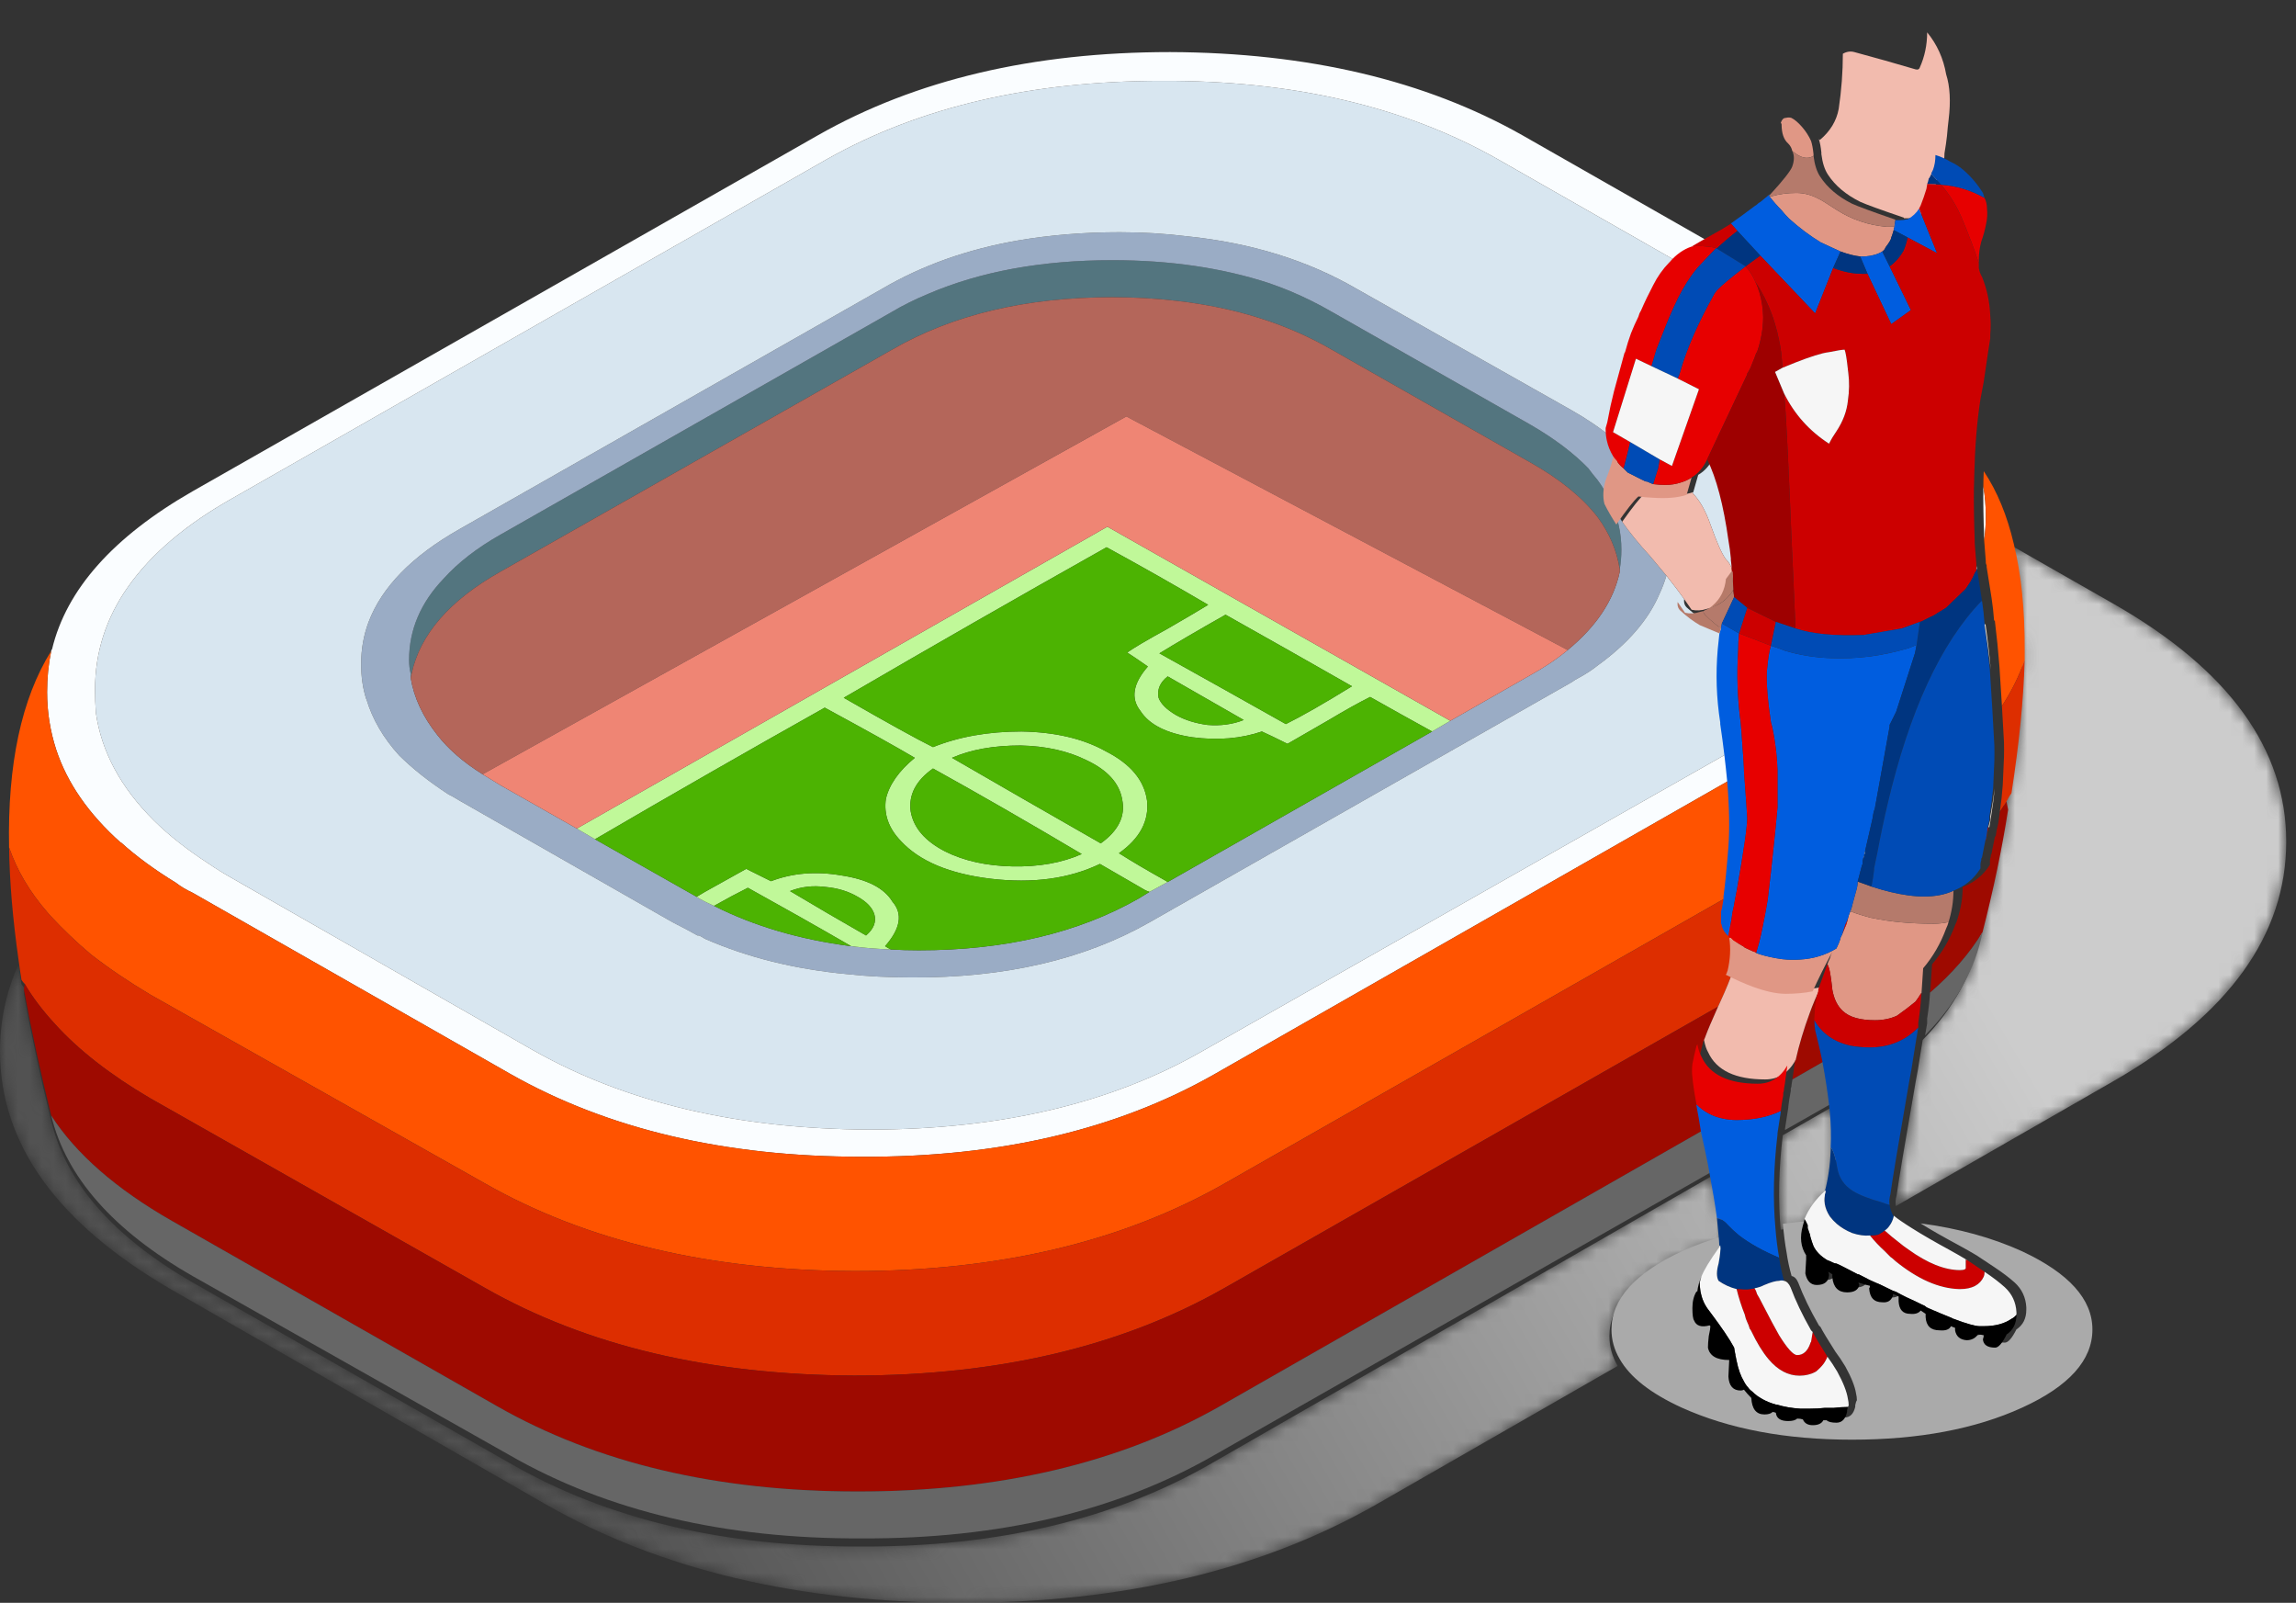 <?xml version="1.0" encoding="UTF-8"?>
<svg width="192px" height="134px" viewBox="0 0 192 134" version="1.1" xmlns="http://www.w3.org/2000/svg" xmlns:xlink="http://www.w3.org/1999/xlink">
    <rect x="0" y="0" width="192" height="134" fill="#333333" stroke="none"/>
    <title>Group 65</title>
    <defs>
        <path d="M169.098,9.577 L169.098,10.339 C169.006,13.663 168.635,17.402 167.993,21.556 L167.993,21.556 C167.854,21.741 167.717,21.973 167.578,22.248 L167.578,22.248 C167.625,22.48 167.67,22.711 167.717,22.94 L167.717,22.94 C167.21,26.22 166.496,29.658 165.576,33.258 L165.576,33.258 C164.962,36.394 163.364,39.29 160.779,41.949 L160.779,41.949 C160.7,42.425 160.62,42.921 160.539,43.439 L160.539,43.439 C160.446,44.084 160.331,44.752 160.193,45.445 L160.193,45.445 C159.273,50.709 158.744,53.87 158.605,54.932 L158.605,54.932 C158.514,55.255 158.49,55.556 158.537,55.832 L158.537,55.832 L176.758,45.376 C186.375,39.837 191.183,33.167 191.183,25.365 L191.183,25.365 C191.183,17.609 186.375,10.986 176.758,5.492 L176.758,5.492 L168.2,0.61 C168.819,3.182 169.118,6.171 169.098,9.577 L169.098,9.577 Z M0,42.883 C0,50.638 4.785,57.287 14.355,62.826 L14.355,62.826 L45.622,80.759 C55.238,86.252 66.832,89 80.407,89 L80.407,89 C93.935,89 105.508,86.252 115.123,80.759 L115.123,80.759 L135.277,69.196 C134.817,68.412 134.587,67.58 134.587,66.703 L134.587,66.703 C134.587,64.164 136.542,61.972 140.454,60.126 L140.454,60.126 C141.614,59.597 142.846,59.146 144.146,58.775 L144.146,58.775 C144.099,58.201 144.041,57.589 143.974,56.941 L143.974,56.941 C143.818,55.809 143.611,54.563 143.353,53.201 L143.353,53.201 L101.39,77.297 C93.245,82.006 83.444,84.338 71.986,84.292 L71.986,84.292 C60.53,84.338 50.729,82.006 42.584,77.297 L42.584,77.297 L16.081,62.202 C9.455,58.371 5.522,53.87 4.279,48.7 L4.279,48.7 C3.36,44.961 2.599,41.429 2.003,38.106 L2.003,38.106 C2.003,37.967 2.025,37.805 2.072,37.621 L2.072,37.621 C1.979,37.529 1.886,37.413 1.794,37.275 L1.794,37.275 C1.706,36.708 1.624,36.153 1.553,35.613 L1.553,35.613 C0.517,37.91 0,40.333 0,42.883 L0,42.883 Z M149.082,49.912 C148.743,52.756 148.685,55.387 148.908,57.806 L148.908,57.806 C149.656,57.702 150.427,57.621 151.221,57.562 L151.221,57.562 L151.358,57.079 L151.358,57.01 C151.726,56.132 152.302,55.347 153.083,54.654 L153.083,54.654 C153.36,53.593 153.523,52.462 153.567,51.261 L153.567,51.261 L153.567,50.985 C153.614,50.063 153.591,49.093 153.498,48.076 L153.498,48.076 C153.476,47.865 153.454,47.646 153.429,47.42 L153.429,47.42 L149.082,49.912 Z" id="path-1"></path>
        <linearGradient x1="16.898%" y1="56.85%" x2="85.496%" y2="38.646%" id="linearGradient-3">
            <stop stop-color="#525252" offset="0%"></stop>
            <stop stop-color="#CCCCCC" offset="100%"></stop>
        </linearGradient>
        <path d="M6.986,0.186 C6.683,0.189 6.378,0.212 6.069,0.257 L6.069,0.257 C4.17,0.487 2.688,1.506 1.623,3.312 L1.623,3.312 C0.604,5.07 0.257,6.901 0.582,8.798 L0.582,8.798 C0.72,9.447 0.952,10.118 1.276,10.813 L1.276,10.813 C1.368,10.534 1.508,10.396 1.693,10.396 L1.693,10.396 C1.877,10.35 2.04,10.35 2.179,10.396 L2.179,10.396 C2.457,10.534 2.758,10.79 3.083,11.16 L3.083,11.16 C3.407,11.53 3.661,11.924 3.847,12.34 L3.847,12.34 C3.892,12.34 3.916,12.363 3.916,12.411 L3.916,12.411 C4.796,11.668 5.328,10.79 5.514,9.771 L5.514,9.771 C5.745,8.196 5.861,6.646 5.861,5.119 L5.861,5.119 C6.186,4.932 6.51,4.886 6.835,4.978 L6.835,4.978 C8.548,5.443 10.26,5.927 11.975,6.437 L11.975,6.437 C12.16,6.484 12.275,6.437 12.322,6.299 L12.322,6.299 C12.74,5.372 12.948,4.376 12.948,3.312 L12.948,3.312 L12.948,3.243 L12.879,3.173 C11.998,2.109 10.98,1.322 9.821,0.811 L9.821,0.811 C8.934,0.402 8.023,0.194 7.085,0.186 L7.085,0.186 L6.986,0.186 Z" id="path-4"></path>
    </defs>
    <g id="Page-1-Copy" stroke="none" stroke-width="1" fill="none" fill-rule="evenodd">
        <g id="Desktop-HD" transform="translate(-767, -1402)">
            <g id="Group-65" transform="translate(767, 1402)">
                <g id="Group-3" transform="translate(0, 45)">
                    <mask id="mask-2" fill="white">
                        <use xlink:href="#path-1"></use>
                    </mask>
                    <g id="Clip-2"></g>
                    <path d="M169.098,9.577 L169.098,10.339 C169.006,13.663 168.635,17.402 167.993,21.556 L167.993,21.556 C167.854,21.741 167.717,21.973 167.578,22.248 L167.578,22.248 C167.625,22.48 167.67,22.711 167.717,22.94 L167.717,22.94 C167.21,26.22 166.496,29.658 165.576,33.258 L165.576,33.258 C164.962,36.394 163.364,39.29 160.779,41.949 L160.779,41.949 C160.7,42.425 160.62,42.921 160.539,43.439 L160.539,43.439 C160.446,44.084 160.331,44.752 160.193,45.445 L160.193,45.445 C159.273,50.709 158.744,53.87 158.605,54.932 L158.605,54.932 C158.514,55.255 158.49,55.556 158.537,55.832 L158.537,55.832 L176.758,45.376 C186.375,39.837 191.183,33.167 191.183,25.365 L191.183,25.365 C191.183,17.609 186.375,10.986 176.758,5.492 L176.758,5.492 L168.2,0.61 C168.819,3.182 169.118,6.171 169.098,9.577 L169.098,9.577 Z M0,42.883 C0,50.638 4.785,57.287 14.355,62.826 L14.355,62.826 L45.622,80.759 C55.238,86.252 66.832,89 80.407,89 L80.407,89 C93.935,89 105.508,86.252 115.123,80.759 L115.123,80.759 L135.277,69.196 C134.817,68.412 134.587,67.58 134.587,66.703 L134.587,66.703 C134.587,64.164 136.542,61.972 140.454,60.126 L140.454,60.126 C141.614,59.597 142.846,59.146 144.146,58.775 L144.146,58.775 C144.099,58.201 144.041,57.589 143.974,56.941 L143.974,56.941 C143.818,55.809 143.611,54.563 143.353,53.201 L143.353,53.201 L101.39,77.297 C93.245,82.006 83.444,84.338 71.986,84.292 L71.986,84.292 C60.53,84.338 50.729,82.006 42.584,77.297 L42.584,77.297 L16.081,62.202 C9.455,58.371 5.522,53.87 4.279,48.7 L4.279,48.7 C3.36,44.961 2.599,41.429 2.003,38.106 L2.003,38.106 C2.003,37.967 2.025,37.805 2.072,37.621 L2.072,37.621 C1.979,37.529 1.886,37.413 1.794,37.275 L1.794,37.275 C1.706,36.708 1.624,36.153 1.553,35.613 L1.553,35.613 C0.517,37.91 0,40.333 0,42.883 L0,42.883 Z M149.082,49.912 C148.743,52.756 148.685,55.387 148.908,57.806 L148.908,57.806 C149.656,57.702 150.427,57.621 151.221,57.562 L151.221,57.562 L151.358,57.079 L151.358,57.01 C151.726,56.132 152.302,55.347 153.083,54.654 L153.083,54.654 C153.36,53.593 153.523,52.462 153.567,51.261 L153.567,51.261 L153.567,50.985 C153.614,50.063 153.591,49.093 153.498,48.076 L153.498,48.076 C153.476,47.865 153.454,47.646 153.429,47.42 L153.429,47.42 L149.082,49.912 Z" id="Fill-1" fill="url(#linearGradient-3)" mask="url(#mask-2)"></path>
                </g>
                <g id="Group-32" transform="translate(0, 2)">
                    <path d="M134.653,39.901 C134.664,39.925 134.675,39.948 134.688,39.97 C135.286,41.225 135.586,42.555 135.586,43.958 C135.586,44.509 135.539,45.058 135.448,45.609 C135.217,44.049 134.595,42.582 133.581,41.208 C132.292,39.557 130.425,38.045 127.984,36.669 L111.398,27.249 C107.653,25.08 103.334,23.717 98.441,23.156 C96.7,22.951 94.892,22.848 93.016,22.848 C85.784,22.848 79.633,24.314 74.566,27.249 L41.81,45.816 C37.584,48.204 35.12,51.047 34.414,54.342 C34.39,54.452 34.367,54.566 34.346,54.685 L34.346,54.376 L34.346,54.342 C34.254,53.975 34.207,53.585 34.207,53.173 C34.207,50.652 35.175,48.382 37.11,46.365 C38.308,45.035 39.874,43.821 41.81,42.721 L74.566,24.084 C75.486,23.535 76.5,23.03 77.605,22.572 C81.982,20.694 87.119,19.753 93.016,19.753 C97.854,19.753 102.231,20.395 106.147,21.678 C106.736,21.883 107.312,22.101 107.874,22.332 C109.096,22.846 110.272,23.43 111.398,24.084 L127.984,33.506 C129.966,34.652 131.579,35.868 132.821,37.15 C133.052,37.471 133.306,37.792 133.581,38.113 C134.011,38.689 134.369,39.285 134.653,39.901" id="Fill-4" fill="#53757F"></path>
                    <path d="M49.757,68.164 L58.255,72.977 L58.464,73.116 C58.877,73.345 59.293,73.55 59.708,73.734 C63.07,75.431 66.894,76.553 71.18,77.104 C72.193,77.24 73.299,77.332 74.496,77.378 C75.234,77.425 76.017,77.447 76.846,77.447 C84.033,77.447 90.16,76.003 95.227,73.116 L96.126,72.565 L97.646,71.739 L119.76,59.155 L121.281,58.262 L127.914,54.48 C129.158,53.792 130.219,53.081 131.094,52.348 C133.489,50.377 134.94,48.2 135.447,45.816 L135.447,45.609 C135.539,45.058 135.586,44.509 135.586,43.958 C135.586,42.555 135.286,41.225 134.689,39.97 C134.917,40.428 135.239,40.979 135.654,41.62 C136.253,42.491 137.036,43.454 138.004,44.509 C138.495,45.086 138.943,45.624 139.352,46.125 C139.197,46.647 139.002,47.163 138.764,47.672 C137.844,49.826 136.116,51.821 133.581,53.654 C133.121,54.021 132.592,54.364 131.993,54.685 C131.808,54.778 131.624,54.892 131.439,55.029 L96.126,75.11 C90.644,78.227 84.009,79.762 76.223,79.716 C75.302,79.716 74.38,79.694 73.458,79.647 C72.539,79.602 71.662,79.533 70.833,79.441 C66.457,79.028 62.495,78.043 58.946,76.484 C58.809,76.394 58.648,76.3 58.464,76.209 L58.326,76.209 C57.68,75.843 56.989,75.476 56.252,75.11 L38.423,64.931 C38.054,64.703 37.732,64.519 37.454,64.383 C35.843,63.328 34.484,62.249 33.377,61.149 C32.059,59.702 31.149,58.142 30.648,56.474 L30.614,56.404 C30.338,55.534 30.199,54.571 30.199,53.517 C30.199,52.278 30.407,51.109 30.821,50.01 C31.927,47.075 34.461,44.486 38.423,42.239 L73.735,22.16 C77.099,20.188 80.9,18.836 85.138,18.102 C87.811,17.644 90.644,17.415 93.639,17.415 C95.572,17.415 97.463,17.529 99.305,17.759 C104.65,18.309 109.371,19.776 113.471,22.16 L131.371,32.268 C132.693,33.016 133.857,33.807 134.861,34.641 C134.958,35.077 135.13,35.501 135.378,35.913 L135.378,36.05 C135.286,36.462 135.125,36.968 134.895,37.563 C134.895,37.61 134.871,37.655 134.826,37.701 C134.826,37.792 134.802,37.861 134.757,37.907 C134.537,38.651 134.502,39.316 134.652,39.901 C134.369,39.285 134.011,38.689 133.581,38.112 C133.306,37.792 133.052,37.471 132.821,37.15 C131.578,35.868 129.965,34.652 127.983,33.506 L111.398,24.084 C110.271,23.43 109.096,22.846 107.874,22.332 C107.313,22.101 106.737,21.883 106.146,21.678 C102.231,20.395 97.854,19.753 93.016,19.753 C87.12,19.753 81.983,20.694 77.605,22.572 C76.5,23.03 75.487,23.535 74.565,24.084 L41.809,42.721 C39.874,43.821 38.308,45.035 37.109,46.365 C35.176,48.382 34.208,50.652 34.208,53.173 C34.208,53.585 34.254,53.975 34.346,54.342 L34.346,54.376 L34.346,54.685 C34.621,56.336 35.359,57.918 36.557,59.43 C37.478,60.623 38.746,61.723 40.358,62.732 C40.819,63.007 41.302,63.304 41.809,63.625 L48.235,67.27 L49.757,68.164 Z" id="Fill-6" fill="#9AACC5"></path>
                    <path d="M134.861,34.641 C133.856,33.807 132.693,33.016 131.37,32.268 L113.471,22.16 C109.371,19.776 104.65,18.31 99.305,17.759 C97.463,17.53 95.573,17.415 93.639,17.415 C90.644,17.415 87.811,17.645 85.138,18.103 C80.9,18.836 77.099,20.188 73.736,22.16 L38.423,42.239 C34.461,44.486 31.927,47.075 30.82,50.01 C30.406,51.11 30.199,52.279 30.199,53.517 C30.199,54.571 30.337,55.534 30.613,56.404 L30.648,56.474 C31.149,58.142 32.059,59.702 33.377,61.15 C34.484,62.249 35.844,63.328 37.455,64.382 C37.731,64.519 38.054,64.703 38.423,64.931 L56.252,75.109 C56.989,75.476 57.681,75.843 58.326,76.209 L58.463,76.209 C58.649,76.3 58.809,76.393 58.946,76.485 C62.495,78.042 66.456,79.028 70.834,79.44 C71.662,79.533 72.538,79.602 73.458,79.647 C74.381,79.693 75.302,79.716 76.223,79.716 C84.01,79.762 90.644,78.227 96.125,75.109 L131.438,55.029 C131.624,54.892 131.807,54.778 131.993,54.685 C132.592,54.364 133.12,54.021 133.581,53.653 C136.116,51.82 137.844,49.826 138.763,47.672 C139.002,47.163 139.197,46.647 139.352,46.124 C139.951,46.875 140.446,47.53 140.838,48.084 C140.791,48.405 140.884,48.657 141.114,48.84 C141.621,49.299 142.15,49.689 142.704,50.01 L144.363,50.697 C144.316,51.11 144.269,51.545 144.223,52.004 C144.039,54.068 144.109,56.107 144.431,58.123 L144.431,58.261 C144.563,59.142 144.68,59.99 144.777,60.806 L100.618,85.837 C92.97,90.238 83.664,92.438 72.7,92.438 C61.734,92.393 52.381,90.192 44.643,85.837 L19.488,71.464 C18.751,71.052 18.082,70.64 17.483,70.228 C15.655,69.043 14.122,67.84 12.889,66.618 L12.854,66.582 C10.089,63.831 8.477,60.829 8.016,57.574 C7.97,56.932 7.947,56.29 7.947,55.648 C7.947,52.531 8.869,49.667 10.712,47.053 C12.645,44.302 15.572,41.827 19.488,39.627 L69.175,11.295 C76.914,6.94 86.244,4.761 97.163,4.761 C108.082,4.716 117.434,6.893 125.219,11.295 L140.113,19.786 C139.575,20.33 139.125,20.959 138.763,21.678 C138.396,22.365 138.05,23.075 137.727,23.811 C137.636,23.947 137.567,24.108 137.521,24.291 C137.289,24.75 137.083,25.209 136.899,25.667 C136.713,26.171 136.553,26.675 136.416,27.179 C136.416,27.226 136.392,27.272 136.345,27.317 C136.162,27.959 135.977,28.624 135.793,29.312 C135.562,30.091 135.356,30.893 135.17,31.718 C135.079,32.177 134.987,32.635 134.894,33.094 C134.848,33.23 134.803,33.391 134.756,33.574 L134.756,33.712 C134.756,34.025 134.79,34.335 134.861,34.641 M145.4,45.472 C145.4,45.518 145.376,45.563 145.33,45.609 L144.914,46.159 C144.914,45.975 144.892,45.793 144.846,45.609 C144.754,45.288 144.569,44.99 144.292,44.714 C143.969,44.256 143.556,43.316 143.05,41.895 C142.636,40.704 142.128,39.809 141.528,39.213 L141.598,39.144 L142.012,37.7 C142.565,37.379 143.003,36.876 143.325,36.188 C144.109,37.747 144.708,39.993 145.122,42.927 C145.214,43.432 145.283,43.935 145.33,44.44 L145.33,44.577 C145.376,44.898 145.4,45.197 145.4,45.472" id="Fill-8" fill="#D8E6F0"></path>
                    <path d="M40.358,62.732 C38.745,61.723 37.478,60.623 36.557,59.43 C35.359,57.918 34.622,56.336 34.345,54.685 C34.367,54.566 34.39,54.452 34.413,54.342 C35.12,51.047 37.584,48.204 41.81,45.816 L74.566,27.249 C79.633,24.314 85.783,22.848 93.016,22.848 C94.892,22.848 96.7,22.951 98.441,23.156 C103.334,23.717 107.653,25.08 111.398,27.249 L127.984,36.669 C130.425,38.045 132.293,39.557 133.581,41.208 C134.594,42.583 135.217,44.05 135.448,45.609 L135.448,45.816 C134.94,48.2 133.489,50.377 131.094,52.348 L94.19,32.819 L40.358,62.732 Z" id="Fill-10" fill="#B4665A"></path>
                    <path d="M78.021,62.249 C76.591,63.258 75.971,64.45 76.154,65.826 C76.385,67.201 77.353,68.325 79.058,69.196 C80.623,69.974 82.49,70.388 84.654,70.433 C86.865,70.479 88.802,70.134 90.46,69.401 C85.898,66.696 81.752,64.312 78.021,62.249 M72.422,76.209 C73.067,75.658 73.298,75.063 73.114,74.422 C72.93,73.871 72.47,73.39 71.731,72.977 C70.948,72.518 70.051,72.244 69.037,72.153 C67.978,72.015 66.987,72.129 66.065,72.496 C68.138,73.734 70.257,74.972 72.422,76.209 M74.496,77.378 C73.298,77.332 72.193,77.24 71.179,77.104 C68.323,75.453 65.443,73.826 62.541,72.221 C61.711,72.634 60.767,73.138 59.708,73.734 C59.292,73.55 58.877,73.345 58.463,73.116 L58.255,72.977 C58.486,72.839 58.717,72.703 58.946,72.565 C60.745,71.555 61.896,70.914 62.403,70.64 C62.864,70.867 63.555,71.212 64.475,71.671 C66.273,70.983 68.23,70.823 70.35,71.188 C72.515,71.51 73.944,72.244 74.634,73.39 C75.509,74.399 75.302,75.636 74.013,77.104 C74.15,77.195 74.312,77.287 74.496,77.378 M85.346,60.325 C83.088,60.325 81.177,60.669 79.609,61.356 C83.249,63.465 87.396,65.849 92.048,68.507 C93.522,67.454 94.122,66.239 93.845,64.863 C93.615,63.488 92.625,62.388 90.874,61.562 C89.308,60.783 87.465,60.371 85.346,60.325 M97.646,54.548 C97.002,55.051 96.749,55.649 96.886,56.336 C97.071,56.841 97.554,57.321 98.337,57.78 C99.076,58.193 99.949,58.468 100.963,58.606 C102.069,58.697 103.083,58.56 104.005,58.193 C101.609,56.817 99.49,55.602 97.646,54.548 M113.058,55.373 C109.602,53.402 106.078,51.408 102.484,49.391 C100.134,50.721 98.291,51.798 96.955,52.622 C100.503,54.594 104.028,56.565 107.528,58.537 C108.91,57.85 110.753,56.795 113.058,55.373 M97.646,71.739 L96.126,72.565 C95.989,72.518 95.872,72.474 95.781,72.427 C94.353,71.603 93.085,70.867 91.979,70.227 C89.4,71.465 86.359,71.876 82.858,71.465 C79.403,71.052 76.89,69.998 75.326,68.302 C74.312,67.247 73.897,66.078 74.081,64.794 C74.358,63.602 75.164,62.456 76.5,61.356 C75.026,60.484 72.515,59.086 68.967,57.162 C62.518,60.783 56.114,64.45 49.757,68.164 L48.235,67.27 L92.602,42.033 L121.281,58.262 L119.76,59.155 C118.009,58.193 116.282,57.23 114.577,56.267 C113.657,56.726 112.503,57.368 111.121,58.193 C109.371,59.202 108.22,59.865 107.666,60.186 C106.746,59.728 106.032,59.385 105.524,59.155 C103.773,59.751 101.84,59.913 99.719,59.637 C97.554,59.316 96.103,58.583 95.366,57.436 C94.536,56.382 94.744,55.144 95.989,53.723 C95.204,53.173 94.629,52.784 94.261,52.554 C94.767,52.187 95.895,51.523 97.646,50.559 C99.076,49.735 100.203,49.07 101.032,48.566 C98.222,46.916 95.389,45.31 92.534,43.753 C85.115,47.924 77.79,52.118 70.557,56.336 C74.15,58.399 76.639,59.775 78.021,60.462 C80.186,59.592 82.651,59.155 85.415,59.155 C88.225,59.202 90.575,59.751 92.463,60.806 C94.536,61.86 95.689,63.235 95.919,64.931 C96.103,66.628 95.32,68.095 93.57,69.332 C94.584,69.974 95.826,70.709 97.3,71.533 C97.394,71.58 97.508,71.649 97.646,71.739" id="Fill-12" fill="#C0F899"></path>
                    <path d="M71.18,77.104 C66.893,76.553 63.07,75.431 59.707,73.734 C60.768,73.138 61.712,72.634 62.541,72.221 C65.443,73.826 68.324,75.453 71.18,77.104 M113.057,55.373 C110.753,56.795 108.911,57.85 107.529,58.537 C104.028,56.565 100.504,54.594 96.955,52.622 C98.291,51.798 100.135,50.721 102.484,49.391 C106.077,51.408 109.601,53.402 113.057,55.373 M97.646,54.548 C99.49,55.602 101.609,56.817 104.005,58.193 C103.083,58.56 102.069,58.697 100.963,58.606 C99.949,58.468 99.075,58.193 98.337,57.779 C97.555,57.321 97.071,56.841 96.886,56.336 C96.749,55.649 97.002,55.051 97.646,54.548 M85.346,60.325 C87.465,60.371 89.307,60.783 90.874,61.562 C92.625,62.388 93.615,63.488 93.845,64.863 C94.122,66.239 93.523,67.454 92.049,68.507 C87.397,65.849 83.249,63.464 79.609,61.356 C81.177,60.669 83.087,60.325 85.346,60.325 M74.496,77.378 C74.312,77.287 74.149,77.195 74.012,77.104 C75.302,75.636 75.509,74.399 74.635,73.39 C73.943,72.244 72.516,71.509 70.349,71.188 C68.23,70.823 66.274,70.983 64.475,71.671 C63.555,71.212 62.864,70.867 62.402,70.64 C61.895,70.914 60.745,71.555 58.947,72.565 C58.718,72.703 58.486,72.839 58.256,72.977 L49.756,68.164 C56.113,64.45 62.518,60.783 68.968,57.162 C72.516,59.086 75.026,60.484 76.5,61.356 C75.163,62.456 74.358,63.602 74.081,64.794 C73.897,66.078 74.312,67.247 75.326,68.302 C76.891,69.998 79.403,71.052 82.858,71.465 C86.359,71.876 89.4,71.465 91.98,70.227 C93.085,70.867 94.353,71.603 95.781,72.427 C95.873,72.474 95.988,72.518 96.125,72.565 L95.228,73.116 C90.161,76.003 84.032,77.447 76.845,77.447 C76.017,77.447 75.234,77.425 74.496,77.378 M72.422,76.209 C70.257,74.972 68.138,73.734 66.065,72.496 C66.987,72.129 67.977,72.015 69.037,72.152 C70.05,72.244 70.948,72.518 71.731,72.977 C72.469,73.39 72.93,73.871 73.113,74.422 C73.299,75.063 73.067,75.658 72.422,76.209 M78.021,62.249 C81.752,64.312 85.898,66.696 90.46,69.401 C88.801,70.134 86.865,70.479 84.655,70.433 C82.49,70.388 80.623,69.974 79.058,69.196 C77.353,68.325 76.385,67.201 76.155,65.826 C75.971,64.45 76.591,63.258 78.021,62.249 M119.761,59.155 L97.646,71.739 C97.508,71.649 97.393,71.58 97.3,71.533 C95.826,70.709 94.583,69.974 93.57,69.332 C95.32,68.095 96.103,66.628 95.918,64.931 C95.689,63.235 94.537,61.86 92.462,60.806 C90.574,59.751 88.224,59.202 85.415,59.155 C82.651,59.155 80.186,59.592 78.021,60.462 C76.639,59.775 74.149,58.399 70.556,56.336 C77.79,52.118 85.115,47.924 92.534,43.753 C95.389,45.31 98.222,46.916 101.032,48.566 C100.204,49.07 99.075,49.735 97.646,50.559 C95.895,51.522 94.767,52.187 94.261,52.554 C94.629,52.784 95.204,53.173 95.988,53.723 C94.744,55.144 94.537,56.382 95.367,57.436 C96.103,58.583 97.555,59.316 99.718,59.637 C101.839,59.913 103.774,59.751 105.524,59.155 C106.032,59.385 106.746,59.728 107.666,60.186 C108.22,59.865 109.371,59.202 111.122,58.193 C112.504,57.368 113.656,56.725 114.577,56.267 C116.281,57.23 118.009,58.193 119.761,59.155" id="Fill-14" fill="#4CB302"></path>
                    <path d="M48.236,67.27 L41.81,63.625 C41.302,63.304 40.818,63.007 40.358,62.732 L94.191,32.819 L131.093,52.348 C130.219,53.081 129.159,53.792 127.915,54.48 L121.28,58.262 L92.602,42.033 L48.236,67.27 Z" id="Fill-16" fill="#EF8574"></path>
                    <path d="M165.854,38.663 C165.992,39.483 166.061,40.308 166.061,41.139 C166.061,41.47 166.051,41.804 166.027,42.135 C166.008,42.482 165.973,42.826 165.923,43.167 C165.928,43.088 165.928,43.008 165.923,42.927 C165.864,41.433 165.84,40.012 165.854,38.663 L165.854,38.663 Z M144.777,60.806 C144.87,61.568 144.95,62.302 145.019,63.007 L101.517,87.831 C93.362,92.46 83.549,94.753 72.077,94.709 C60.606,94.709 50.793,92.392 42.638,87.763 L16.101,72.634 C15.595,72.404 15.134,72.129 14.72,71.808 C12.93,70.714 11.399,69.59 10.125,68.438 L10.089,68.438 C7.417,66.054 5.62,63.464 4.699,60.669 C4.193,59.11 3.939,57.506 3.939,55.855 C3.939,54.663 4.055,53.517 4.284,52.416 C4.284,52.371 4.307,52.325 4.353,52.278 C5.551,47.282 9.467,42.881 16.101,39.076 L68.415,9.3 C76.569,4.67 86.382,2.354 97.854,2.354 C109.37,2.401 119.184,4.716 127.293,9.3 L142.669,18.068 L142.013,18.446 C141.322,18.676 140.699,19.111 140.146,19.753 L140.113,19.787 L125.22,11.294 C117.434,6.894 108.082,4.716 97.163,4.762 C86.243,4.762 76.914,6.94 69.176,11.294 L19.488,39.627 C15.572,41.826 12.645,44.302 10.712,47.052 C8.868,49.666 7.947,52.531 7.947,55.648 C7.947,56.291 7.97,56.933 8.016,57.574 C8.476,60.828 10.089,63.832 12.854,66.582 L12.889,66.617 C14.122,67.839 15.655,69.042 17.483,70.227 C18.082,70.64 18.751,71.052 19.488,71.465 L44.643,85.837 C52.382,90.192 61.734,92.392 72.699,92.438 C83.664,92.438 92.97,90.238 100.618,85.837 L144.777,60.806 Z" id="Fill-18" fill="#FAFDFF"></path>
                    <path d="M0.76,68.852 C0.622,61.883 1.796,56.405 4.284,52.417 C4.054,53.517 3.939,54.663 3.939,55.855 C3.939,57.506 4.192,59.109 4.698,60.669 C5.621,63.465 7.417,66.054 10.089,68.439 L10.124,68.439 C11.399,69.589 12.93,70.714 14.719,71.808 C15.134,72.129 15.595,72.405 16.101,72.634 L42.638,87.762 C50.793,92.393 60.606,94.708 72.078,94.708 C83.549,94.753 93.362,92.461 101.517,87.831 L145.019,63.007 C145.198,65.138 145.234,66.972 145.122,68.508 C144.984,70.25 144.846,71.625 144.708,72.634 L144.708,72.77 L144.708,72.839 L102.346,96.976 C93.776,101.836 83.479,104.266 71.456,104.266 C59.34,104.219 49.019,101.767 40.496,96.907 L12.577,81.16 C10.734,80.06 9.076,78.938 7.603,77.791 C6.358,76.737 5.229,75.659 4.215,74.559 C4.13,74.463 4.049,74.372 3.974,74.283 C2.485,72.572 1.415,70.762 0.76,68.852 M168.411,43.511 C169.031,46.065 169.331,49.033 169.31,52.417 L169.31,53.173 C168.861,54.484 168.227,55.768 167.409,57.023 L167.201,53.724 C167.104,52.457 166.977,51.196 166.822,49.941 C166.822,49.894 166.798,49.872 166.752,49.872 C166.706,49.231 166.637,48.612 166.546,48.016 C166.406,47.144 166.268,46.274 166.131,45.402 L166.131,45.265 C166.096,45.197 166.073,45.126 166.061,45.058 L166.061,44.921 C166.021,44.428 165.974,43.844 165.923,43.167 C165.972,42.826 166.008,42.483 166.028,42.136 C166.05,41.804 166.061,41.471 166.061,41.139 C166.061,40.307 165.992,39.483 165.854,38.663 C165.859,38.227 165.869,37.802 165.888,37.391 C167.009,39.062 167.849,41.103 168.411,43.511" id="Fill-20" fill="#FF5300"></path>
                    <path d="M2.074,80.267 C1.982,80.176 1.888,80.06 1.797,79.923 C1.707,79.36 1.626,78.81 1.555,78.272 C1.065,74.838 0.799,71.697 0.761,68.852 C1.414,70.762 2.486,72.572 3.974,74.283 C4.049,74.372 4.13,74.463 4.215,74.559 C5.229,75.659 6.358,76.737 7.602,77.791 C9.075,78.937 10.735,80.06 12.577,81.16 L40.496,96.908 C49.019,101.767 59.34,104.219 71.455,104.266 C83.48,104.266 93.776,101.837 102.345,96.977 L144.708,72.84 L144.569,73.666 L144.5,73.871 L144.5,74.009 L144.5,74.283 L144.5,74.421 L144.5,74.559 L144.5,74.903 C144.547,74.948 144.569,75.018 144.569,75.109 C144.661,75.43 144.846,75.706 145.123,75.934 C145.123,75.979 145.146,76.003 145.192,76.003 L145.192,76.072 C145.33,76.942 145.283,77.86 145.053,78.822 C145.006,78.914 144.983,78.983 144.983,79.028 C144.938,79.074 144.914,79.119 144.914,79.167 C144.686,79.855 144.339,80.702 143.878,81.711 C143.811,81.859 143.742,82.009 143.672,82.158 L102.345,105.709 C93.776,110.569 83.48,112.999 71.455,112.999 C59.34,112.954 49.019,110.5 40.496,105.641 L12.577,89.826 C9.213,87.854 6.543,85.768 4.561,83.567 C3.548,82.466 2.718,81.367 2.074,80.267 M167.788,65 C167.618,65.283 167.433,65.571 167.236,65.86 C167.344,65.113 167.425,64.369 167.478,63.624 L167.581,61.288 C167.59,60.879 167.59,60.467 167.581,60.05 L167.409,57.024 C168.227,55.768 168.861,54.484 169.31,53.173 C169.218,56.474 168.848,60.187 168.205,64.313 C168.065,64.496 167.928,64.726 167.788,65" id="Fill-22" fill="#DD2E00"></path>
                    <path d="M153.069,86.421 L149.89,88.243 C149.955,87.752 150.024,87.247 150.098,86.731 L150.098,86.661 L150.133,86.661 C150.156,86.649 150.167,86.626 150.167,86.592 C150.443,85.356 150.834,84.048 151.342,82.673 C151.572,82.032 151.87,81.321 152.239,80.542 C152.701,79.534 153.253,78.432 153.899,77.241 C153.807,77.425 153.738,77.607 153.692,77.791 C153.599,77.974 153.53,78.136 153.483,78.272 C153.161,79.144 152.908,79.831 152.725,80.335 C152.725,80.472 152.701,80.611 152.656,80.748 C152.608,80.839 152.585,80.932 152.585,81.022 C152.539,81.253 152.494,81.481 152.447,81.711 L152.378,82.811 L152.378,82.949 C152.385,83.223 152.408,83.498 152.447,83.774 C152.676,84.683 152.883,85.565 153.069,86.421 M4.284,91.269 C3.363,87.555 2.602,84.048 2.005,80.748 C2.005,80.611 2.027,80.449 2.074,80.266 C2.719,81.367 3.548,82.467 4.561,83.567 C6.542,85.768 9.213,87.854 12.576,89.826 L40.496,105.641 C49.019,110.501 59.339,112.954 71.456,112.999 C83.479,112.999 93.776,110.57 102.345,105.71 L143.672,82.158 C143.145,83.333 142.8,84.147 142.635,84.598 C142.588,84.736 142.542,84.851 142.495,84.941 C142.495,84.989 142.473,85.035 142.426,85.08 C142.289,85.63 142.173,86.134 142.082,86.592 C142.036,87.005 142.036,87.372 142.082,87.693 C142.128,88.243 142.242,88.999 142.426,89.962 L142.426,90.1 C142.557,90.742 142.682,91.464 142.808,92.266 L101.932,115.613 C93.593,120.334 83.526,122.694 71.731,122.694 C59.938,122.694 49.871,120.31 41.532,115.543 L14.373,100.07 C9.721,97.413 6.357,94.478 4.284,91.269 M165.785,75.934 C164.714,77.703 163.251,79.389 161.396,80.988 C161.414,80.882 161.426,80.779 161.431,80.679 C161.477,79.946 161.523,79.258 161.569,78.615 C162.399,77.653 163.044,76.553 163.504,75.315 C163.596,75.132 163.665,74.948 163.713,74.765 C163.988,73.893 164.126,73.024 164.126,72.152 C165.094,71.785 165.854,71.166 166.407,70.296 L166.407,69.952 C166.407,69.86 166.429,69.744 166.476,69.608 L166.476,69.47 C166.522,69.423 166.545,69.379 166.545,69.332 L166.822,67.957 L166.891,67.889 C166.937,67.523 167.006,67.179 167.097,66.858 C167.153,66.52 167.199,66.188 167.237,65.86 C167.433,65.571 167.619,65.283 167.788,65 C167.836,65.23 167.882,65.459 167.927,65.688 C167.419,68.944 166.706,72.358 165.785,75.934" id="Fill-24" fill="#9E0A00"></path>
                    <path d="M149.891,88.243 L153.07,86.421 L153.07,86.456 C153.302,87.689 153.487,88.87 153.622,89.997 L149.269,92.473 C149.263,92.442 149.263,92.407 149.269,92.369 C149.36,91.773 149.453,91.178 149.546,90.582 L149.546,90.513 C149.591,90.1 149.66,89.664 149.752,89.206 L149.752,88.999 C149.798,88.908 149.821,88.794 149.821,88.655 C149.841,88.517 149.864,88.38 149.891,88.243 M161.397,80.988 C163.251,79.389 164.714,77.703 165.785,75.934 C165.17,79.047 163.569,81.924 160.981,84.565 C161.041,84.222 161.097,83.889 161.154,83.567 L161.154,83.154 C161.276,82.395 161.356,81.673 161.397,80.988 M4.285,91.269 C6.358,94.478 9.721,97.413 14.373,100.07 L41.533,115.542 C49.872,120.31 59.937,122.694 71.731,122.694 C83.527,122.694 93.592,120.333 101.931,115.613 L142.808,92.265 C142.822,92.324 142.832,92.38 142.841,92.438 C143.026,93.217 143.21,94.066 143.395,94.983 C143.444,95.238 143.491,95.49 143.533,95.739 L101.517,119.668 C93.362,124.345 83.549,126.661 72.077,126.615 C60.606,126.661 50.793,124.345 42.638,119.668 L16.101,104.678 C9.466,100.874 5.529,96.404 4.285,91.269" id="Fill-26" fill="#666666"></path>
                    <path d="M149.407,102.753 C149.265,101.963 149.161,101.15 149.096,100.312 C149.844,100.208 150.616,100.128 151.411,100.07 C151.134,101.034 151.226,101.859 151.688,102.547 L151.688,102.891 C151.688,102.936 151.664,103.326 151.619,104.059 C151.757,104.701 152.079,105.023 152.586,105.023 C153.231,105.023 153.576,104.747 153.622,104.197 C153.622,104.105 153.599,104.014 153.553,103.922 C153.692,104.014 153.807,104.083 153.899,104.128 L153.899,104.404 C153.99,105.228 154.407,105.641 155.143,105.641 C155.743,105.641 156.088,105.435 156.179,105.023 C156.134,104.931 156.11,104.861 156.11,104.815 C156.202,104.861 156.271,104.883 156.318,104.883 C156.594,104.977 156.848,105.045 157.076,105.091 C157.076,105.182 157.054,105.25 157.007,105.298 C157.054,106.077 157.423,106.466 158.114,106.466 C158.576,106.512 158.875,106.329 159.013,105.916 L159.013,105.778 C159.197,105.824 159.358,105.892 159.495,105.986 L159.495,106.398 C159.543,107.085 159.864,107.429 160.463,107.429 C160.878,107.475 161.177,107.383 161.363,107.154 C161.5,107.245 161.638,107.338 161.777,107.429 L161.777,107.705 C161.822,108.437 162.213,108.805 162.951,108.805 C163.458,108.849 163.782,108.736 163.919,108.46 C164.01,108.506 164.126,108.552 164.264,108.598 L164.264,108.805 C164.357,109.308 164.679,109.583 165.232,109.629 C165.646,109.629 165.969,109.469 166.2,109.148 C166.338,109.148 166.5,109.17 166.683,109.217 C166.683,109.308 166.66,109.423 166.614,109.561 C166.66,110.019 167.006,110.248 167.651,110.248 C167.927,110.248 168.25,109.882 168.619,109.148 C169.171,108.782 169.447,108.231 169.447,107.497 L169.447,107.291 C169.401,106.466 169.078,105.778 168.48,105.228 C168.019,104.815 167.443,104.379 166.751,103.922 L165.301,102.959 C164.84,102.684 164.357,102.409 163.85,102.133 C162.526,101.422 161.444,100.804 160.602,100.277 C163.771,100.696 166.605,101.476 169.102,102.616 C173.019,104.449 174.976,106.626 174.976,109.148 C174.976,111.715 173.019,113.893 169.102,115.681 C165.187,117.468 160.441,118.362 154.866,118.362 C149.338,118.362 144.592,117.468 140.631,115.681 C138.043,114.498 136.315,113.146 135.448,111.624 C134.986,110.844 134.757,110.019 134.757,109.148 C134.757,106.626 136.713,104.449 140.631,102.616 C141.793,102.091 143.026,101.643 144.327,101.273 C144.338,101.474 144.351,101.669 144.363,101.859 C143.533,103.005 143.026,103.829 142.842,104.335 C142.658,104.747 142.542,105.16 142.495,105.571 L142.426,105.571 C142.196,105.939 142.082,106.398 142.082,106.947 C142.082,107.497 142.128,107.842 142.219,107.978 C142.404,108.437 142.842,108.575 143.533,108.392 L143.601,108.46 C143.601,108.598 143.556,108.873 143.463,109.285 C143.418,109.698 143.394,110.019 143.394,110.248 C143.533,110.935 144.132,111.28 145.191,111.28 C145.191,111.417 145.169,111.876 145.122,112.655 C145.169,113.433 145.513,113.823 146.159,113.823 C146.251,113.823 146.343,113.801 146.436,113.754 C146.619,113.984 146.827,114.214 147.057,114.443 C147.104,115.36 147.473,115.818 148.163,115.818 C148.487,115.818 148.715,115.749 148.854,115.612 C148.946,115.612 149.038,115.635 149.13,115.681 C149.176,116.139 149.523,116.368 150.167,116.368 C150.535,116.368 150.789,116.3 150.928,116.162 C151.112,116.162 151.273,116.184 151.411,116.23 C151.548,116.551 151.826,116.713 152.239,116.713 C152.701,116.713 153.001,116.574 153.138,116.3 L153.415,116.3 C153.553,116.437 153.83,116.505 154.244,116.505 C154.705,116.505 155.004,116.208 155.143,115.612 L155.143,115.474 L155.212,115.199 L155.28,115.062 C155.28,114.878 155.257,114.695 155.212,114.511 C155.12,113.917 154.82,113.159 154.313,112.243 C154.038,111.783 153.761,111.371 153.483,111.004 C152.838,109.995 152.425,109.308 152.239,108.941 L152.102,108.805 C151.364,107.521 150.789,106.329 150.374,105.228 C150.237,104.907 150.051,104.724 149.82,104.678 C149.638,104.036 149.498,103.394 149.407,102.753" id="Fill-28" fill="#AAAAAA"></path>
                    <path d="M142.496,84.942 C142.542,84.851 142.587,84.737 142.635,84.599 C142.8,84.146 143.146,83.333 143.672,82.158 C143.741,82.009 143.81,81.859 143.878,81.71 C144.34,80.702 144.685,79.854 144.915,79.168 C145.735,79.573 146.496,79.907 147.196,80.164 C148.276,80.553 149.197,80.747 149.959,80.747 C150.789,80.747 151.548,80.679 152.24,80.542 C151.871,81.321 151.572,82.031 151.342,82.673 C150.834,84.049 150.443,85.355 150.166,86.593 C150.166,86.626 150.156,86.649 150.133,86.661 L150.097,86.661 L150.097,86.731 C149.497,87.74 148.668,88.244 147.61,88.244 C145.122,88.244 143.533,87.487 142.841,85.973 C142.703,85.746 142.587,85.401 142.496,84.942 M143.533,48.566 C143.395,48.658 143.256,48.726 143.118,48.772 C143.072,48.817 143.026,48.84 142.98,48.84 L142.703,48.91 C142.29,49.047 141.873,49.069 141.459,48.978 C141.276,48.703 141.068,48.405 140.837,48.084 C140.447,47.529 139.952,46.875 139.353,46.124 C138.943,45.625 138.494,45.086 138.004,44.509 C137.036,43.454 136.253,42.491 135.653,41.62 C136.53,40.383 137.153,39.604 137.521,39.283 C137.938,39.337 138.329,39.372 138.696,39.385 C139.893,39.47 140.861,39.389 141.598,39.145 L141.528,39.213 C142.128,39.81 142.635,40.704 143.05,41.895 C143.555,43.316 143.97,44.256 144.292,44.715 C144.569,44.989 144.753,45.288 144.847,45.609 C144.891,45.792 144.915,45.975 144.915,46.16 C144.822,47.075 144.454,47.809 143.809,48.36 C143.717,48.451 143.625,48.519 143.533,48.566 M162.605,10.813 C162.605,11.272 162.537,11.684 162.399,12.051 C162.353,12.143 162.307,12.235 162.26,12.326 L162.26,12.395 C162.214,12.487 162.168,12.578 162.122,12.669 C162.122,12.716 162.099,12.738 162.053,12.738 L161.984,13.013 C161.984,13.044 161.972,13.078 161.949,13.117 C161.943,13.153 161.932,13.187 161.914,13.22 C161.898,13.351 161.875,13.489 161.846,13.633 C161.708,14.091 161.547,14.55 161.363,15.008 C161.316,15.1 161.271,15.192 161.224,15.283 C160.994,15.65 160.672,15.948 160.258,16.176 L160.186,16.176 C160.003,16.224 159.818,16.246 159.634,16.246 L159.22,16.246 C159.22,16.2 159.197,16.176 159.15,16.176 C157.262,15.536 156.063,15.1 155.557,14.871 C154.36,14.275 153.461,13.519 152.861,12.602 C152.585,12.189 152.402,11.616 152.31,10.882 L152.31,10.745 C152.263,10.286 152.194,9.919 152.103,9.644 C152.147,9.644 152.171,9.667 152.171,9.714 C153.047,8.98 153.576,8.109 153.76,7.1 C153.991,5.541 154.107,4.006 154.107,2.493 C154.429,2.309 154.752,2.264 155.074,2.355 C156.778,2.814 158.482,3.295 160.186,3.798 C160.372,3.846 160.486,3.798 160.533,3.662 C160.947,2.744 161.155,1.759 161.155,0.704 C161.984,1.713 162.514,2.883 162.744,4.213 C163.067,5.221 163.135,6.481 162.952,7.994 C162.905,8.361 162.859,8.819 162.813,9.37 C162.768,9.783 162.699,10.263 162.605,10.813" id="Fill-30" fill="#F2BBAE"></path>
                </g>
                <g id="Group-35" transform="translate(148, 0)">
                    <mask id="mask-5" fill="white">
                        <use xlink:href="#path-4"></use>
                    </mask>
                    <g id="Clip-34"></g>
                    <path d="M6.986,0.186 C6.683,0.189 6.378,0.212 6.069,0.257 L6.069,0.257 C4.17,0.487 2.688,1.506 1.623,3.312 L1.623,3.312 C0.604,5.07 0.257,6.901 0.582,8.798 L0.582,8.798 C0.72,9.447 0.952,10.118 1.276,10.813 L1.276,10.813 C1.368,10.534 1.508,10.396 1.693,10.396 L1.693,10.396 C1.877,10.35 2.04,10.35 2.179,10.396 L2.179,10.396 C2.457,10.534 2.758,10.79 3.083,11.16 L3.083,11.16 C3.407,11.53 3.661,11.924 3.847,12.34 L3.847,12.34 C3.892,12.34 3.916,12.363 3.916,12.411 L3.916,12.411 C4.796,11.668 5.328,10.79 5.514,9.771 L5.514,9.771 C5.745,8.196 5.861,6.646 5.861,5.119 L5.861,5.119 C6.186,4.932 6.51,4.886 6.835,4.978 L6.835,4.978 C8.548,5.443 10.26,5.927 11.975,6.437 L11.975,6.437 C12.16,6.484 12.275,6.437 12.322,6.299 L12.322,6.299 C12.74,5.372 12.948,4.376 12.948,3.312 L12.948,3.312 L12.948,3.243 L12.879,3.173 C11.998,2.109 10.98,1.322 9.821,0.811 L9.821,0.811 C8.934,0.402 8.023,0.194 7.085,0.186 L7.085,0.186 L6.986,0.186 Z" id="Fill-33" mask="url(#mask-5)"></path>
                </g>
                <g id="Group-64" transform="translate(134, 9)">
                    <path d="M21.895,62.502 L21.895,62.639 C21.895,62.685 21.873,62.708 21.827,62.708 C21.861,62.639 21.883,62.571 21.895,62.502 L21.895,62.502 Z M17.583,73.88 C16.899,74.017 16.147,74.086 15.326,74.086 C14.571,74.086 13.659,73.89 12.589,73.5 C11.895,73.243 11.142,72.909 10.33,72.501 C10.33,72.453 10.353,72.408 10.398,72.361 C10.398,72.316 10.421,72.247 10.467,72.156 C10.695,71.19 10.741,70.27 10.604,69.398 L10.741,69.398 C10.787,69.443 10.855,69.512 10.946,69.604 C11.22,69.789 11.517,69.972 11.836,70.156 L11.905,70.225 L12.658,70.569 L12.725,70.569 L12.793,70.638 C12.886,70.684 12.999,70.73 13.136,70.776 C13.729,70.96 14.368,71.098 15.052,71.19 C15.546,71.243 16.026,71.253 16.489,71.224 C17.63,71.161 18.657,70.852 19.568,70.294 C19.706,70.017 19.819,69.742 19.911,69.467 L19.911,69.398 L20.049,69.121 L20.39,68.293 C20.469,68.052 20.527,67.847 20.562,67.674 L20.595,67.604 L20.595,67.535 C20.633,67.461 20.668,67.368 20.698,67.259 L20.733,67.19 C21.279,67.397 21.873,67.581 22.511,67.742 L22.546,67.742 C24.023,68.064 25.746,68.224 27.712,68.224 C28.122,68.224 28.532,68.179 28.945,68.087 C28.898,68.27 28.829,68.455 28.739,68.638 C28.282,69.88 27.644,70.982 26.822,71.948 C26.776,72.593 26.731,73.281 26.685,74.017 L26.617,74.086 C26.48,74.32 26.332,74.538 26.173,74.741 C25.69,75.141 25.177,75.532 24.633,75.913 C24.091,76.166 23.475,76.293 22.785,76.293 C21.554,76.293 20.663,76.04 20.116,75.534 C19.659,75.12 19.364,74.522 19.227,73.742 C19.136,72.868 19.045,72.271 18.953,71.948 C18.906,71.811 18.861,71.695 18.816,71.603 C18.861,71.467 18.929,71.304 19.022,71.121 C19.067,70.937 19.136,70.754 19.227,70.569 C18.587,71.764 18.04,72.868 17.583,73.88 L17.583,73.88 Z M1.16,34.85 C0.749,34.208 0.43,33.656 0.204,33.196 C0.191,33.174 0.18,33.151 0.169,33.127 C0.018,32.541 0.053,31.874 0.271,31.128 C0.317,31.081 0.339,31.012 0.339,30.921 C0.385,30.875 0.408,30.828 0.408,30.783 C0.636,30.185 0.795,29.679 0.887,29.266 L0.887,29.128 C0.978,29.266 1.069,29.381 1.16,29.472 C1.208,29.518 1.252,29.588 1.297,29.679 C1.434,29.863 1.594,30.023 1.776,30.162 C1.914,30.299 2.028,30.415 2.118,30.507 L3.35,31.128 L3.383,31.128 C3.507,31.22 3.632,31.266 3.761,31.266 C3.944,31.357 4.103,31.426 4.239,31.472 C4.604,31.519 4.947,31.542 5.267,31.542 C5.723,31.542 6.156,31.472 6.567,31.334 C6.886,31.242 7.183,31.105 7.456,30.921 L7.046,32.368 C6.317,32.614 5.358,32.694 4.171,32.61 C3.809,32.596 3.421,32.561 3.009,32.507 C2.643,32.829 2.028,33.61 1.16,34.85 L1.16,34.85 Z M24.427,9.959 C24.381,10.05 24.359,10.143 24.359,10.234 C24.267,10.556 24.199,10.763 24.154,10.855 C24.154,10.992 23.993,11.268 23.674,11.681 C23.629,11.821 23.538,11.935 23.401,12.026 C23.036,12.257 22.557,12.395 21.963,12.44 L21.554,12.44 C21.097,12.395 20.55,12.257 19.911,12.026 C19.409,11.798 18.861,11.545 18.268,11.268 C17.357,10.716 16.467,10.05 15.6,9.269 C15.371,9.04 15.166,8.809 14.984,8.579 C14.619,8.211 14.277,7.821 13.958,7.407 L14.162,7.407 C14.8,7.222 15.485,7.131 16.215,7.131 C16.854,7.131 17.47,7.291 18.064,7.613 C18.2,7.66 18.725,7.981 19.636,8.579 C20.869,9.36 22.237,9.82 23.742,9.959 L24.29,9.959 L24.427,9.959 Z M17.653,4.028 C17.15,4.35 16.557,4.213 15.873,3.615 C15.828,3.385 15.714,3.178 15.531,2.994 C15.166,2.672 14.984,2.144 14.984,1.407 C14.984,1.362 14.962,1.316 14.916,1.27 C15.007,0.994 15.143,0.857 15.326,0.857 C15.508,0.811 15.668,0.811 15.804,0.857 C16.079,0.994 16.375,1.247 16.695,1.615 C17.014,1.983 17.264,2.373 17.448,2.787 C17.538,3.063 17.607,3.43 17.653,3.891 L17.653,4.028 Z" id="Fill-36" fill="#E09785"></path>
                    <path d="M29.355,65.467 C29.355,66.341 29.217,67.213 28.945,68.087 C28.532,68.178 28.123,68.225 27.712,68.225 C25.745,68.225 24.023,68.065 22.545,67.743 L22.511,67.743 C21.872,67.581 21.279,67.398 20.733,67.19 C20.823,66.961 20.891,66.732 20.937,66.5 L21.279,65.26 C21.325,65.076 21.347,64.893 21.347,64.708 C21.759,64.846 22.147,64.984 22.511,65.122 C23.61,65.481 24.613,65.722 25.523,65.845 C26.005,65.915 26.461,65.95 26.891,65.95 C27.848,65.95 28.67,65.789 29.355,65.467 L29.355,65.467 Z M11.014,40.919 L9.988,43.125 L9.919,43.54 C9.463,43.218 9.029,42.85 8.619,42.436 C8.529,42.343 8.46,42.229 8.415,42.091 C8.46,42.091 8.506,42.068 8.551,42.022 C8.687,41.976 8.825,41.907 8.961,41.816 C9.645,41.631 10.194,41.286 10.604,40.782 C10.74,40.642 10.855,40.482 10.946,40.298 L11.014,40.919 Z M14.025,7.268 C15.12,6.074 15.736,5.293 15.873,4.925 C16.056,4.419 16.056,3.982 15.873,3.615 C16.557,4.213 17.151,4.351 17.653,4.029 C17.744,4.764 17.926,5.339 18.2,5.752 C18.793,6.672 19.683,7.43 20.869,8.028 C21.369,8.257 22.557,8.695 24.427,9.338 C24.473,9.338 24.496,9.36 24.496,9.407 L24.427,9.889 L24.427,9.958 L24.29,9.958 L23.743,9.958 C22.238,9.82 20.869,9.36 19.636,8.579 C18.725,7.981 18.2,7.661 18.063,7.613 C17.47,7.292 16.854,7.132 16.214,7.132 C15.485,7.132 14.8,7.223 14.162,7.407 L13.958,7.407 L13.89,7.339 C13.935,7.339 13.98,7.316 14.025,7.268 L14.025,7.268 Z" id="Fill-38" fill="#B57A6B"></path>
                    <path d="M14.778,96.151 C13.406,95.577 12.276,94.946 11.391,94.255 C11.076,93.995 10.79,93.731 10.536,93.461 C10.216,93.094 9.897,92.888 9.578,92.842 C9.424,91.715 9.217,90.475 8.962,89.118 C8.92,88.869 8.874,88.616 8.825,88.36 C8.642,87.441 8.46,86.59 8.278,85.807 C8.268,85.75 8.257,85.694 8.244,85.635 C8.12,84.832 7.995,84.108 7.866,83.463 L7.866,83.326 C8.5,83.963 9.262,84.364 10.159,84.532 C10.495,84.601 10.848,84.636 11.22,84.636 C12.634,84.636 13.867,84.382 14.916,83.877 L14.916,83.946 C14.824,84.545 14.732,85.141 14.642,85.739 C14.636,85.776 14.636,85.812 14.642,85.844 C14.306,88.675 14.249,91.295 14.471,93.704 C14.535,94.545 14.638,95.359 14.778,96.151 L14.778,96.151 Z M20.561,67.673 C20.522,67.845 20.441,68.053 20.321,68.293 L20.049,69.121 L19.911,69.397 L19.911,69.466 C19.819,69.743 19.706,70.017 19.568,70.293 C18.657,70.853 17.63,71.161 16.489,71.223 C16.026,71.253 15.546,71.243 15.052,71.19 C14.368,71.099 13.729,70.96 13.136,70.777 C12.999,70.729 12.886,70.684 12.793,70.638 L12.863,70.638 C12.953,70.316 13.045,69.995 13.136,69.673 C13.228,69.305 13.318,68.891 13.409,68.432 C13.547,67.788 13.684,67.054 13.82,66.225 C13.916,65.369 14.009,64.587 14.094,63.881 C14.422,60.853 14.604,59.06 14.642,58.502 L14.642,55.399 C14.625,54.899 14.59,54.404 14.539,53.917 C14.46,53.191 14.346,52.478 14.197,51.779 C14.159,51.653 14.126,51.526 14.094,51.399 C13.82,49.607 13.706,48.182 13.752,47.124 C13.843,46.068 13.958,45.355 14.094,44.988 C14.55,45.125 14.938,45.263 15.258,45.401 C16.489,45.768 17.767,45.976 19.09,46.022 C20.175,46.068 21.269,46.022 22.373,45.884 C23.438,45.742 24.509,45.511 25.591,45.193 C25.819,45.102 26.046,45.01 26.275,44.919 C26.23,45.148 26.184,45.378 26.138,45.608 L24.565,50.504 L24.154,51.331 C24.108,51.422 24.062,51.515 24.016,51.606 L24.016,51.744 L22.786,58.571 C22.752,58.673 22.717,58.775 22.683,58.882 C22.642,59.069 22.609,59.265 22.58,59.468 L21.963,62.158 C21.962,62.252 21.94,62.344 21.895,62.432 L21.895,62.503 C21.883,62.571 21.861,62.639 21.827,62.708 L21.759,62.984 L21.759,63.121 L21.759,63.26 C21.712,63.306 21.689,63.352 21.689,63.398 L21.347,64.708 C21.347,64.893 21.325,65.076 21.279,65.26 L20.937,66.5 C20.891,66.732 20.823,66.961 20.733,67.19 L20.698,67.259 C20.667,67.368 20.632,67.461 20.594,67.535 L20.594,67.603 L20.561,67.673 Z M10.536,69.259 C10.262,69.029 10.079,68.754 9.988,68.432 C9.988,68.341 9.965,68.27 9.92,68.225 L9.92,67.88 L9.92,67.742 L9.92,67.603 L9.92,67.329 L9.92,67.19 L9.988,66.985 L10.126,66.156 L10.126,66.087 L10.126,65.95 C10.262,64.939 10.398,63.559 10.536,61.812 C10.646,60.272 10.611,58.433 10.433,56.296 C10.365,55.589 10.285,54.854 10.194,54.089 C10.098,53.271 9.982,52.42 9.852,51.538 L9.852,51.399 C9.532,49.378 9.463,47.333 9.645,45.263 C9.691,44.803 9.737,44.367 9.783,43.953 L9.92,43.54 L9.988,43.125 L11.424,43.953 C11.38,44.412 11.357,44.872 11.357,45.332 C11.22,47.355 11.288,49.378 11.562,51.399 C11.612,51.878 11.657,52.488 11.699,53.227 C11.749,53.815 11.795,54.494 11.836,55.262 C11.842,55.336 11.842,55.405 11.836,55.468 C12.018,57.91 12.109,59.22 12.109,59.399 C12.109,60.132 11.813,62.176 11.22,65.535 C11.171,65.76 11.125,65.988 11.083,66.225 C11.037,66.547 10.969,66.891 10.879,67.259 C10.833,67.673 10.763,68.087 10.672,68.501 C10.627,68.731 10.582,68.983 10.536,69.259 L10.536,69.259 Z M23.401,12.027 L24.016,13.268 L25.796,16.922 L24.154,18.096 L22.169,13.889 L21.554,12.44 L21.963,12.44 C22.557,12.394 23.036,12.257 23.401,12.027 L23.401,12.027 Z M19.911,12.027 L19.294,13.405 L17.789,17.198 L13.205,12.372 L11.288,10.302 L10.741,9.682 C11.334,9.268 11.995,8.786 12.725,8.234 C12.816,8.188 12.909,8.119 12.999,8.028 C13.045,7.981 13.113,7.935 13.205,7.89 C13.478,7.661 13.729,7.453 13.958,7.268 L14.025,7.268 C13.98,7.316 13.935,7.339 13.89,7.339 L13.958,7.407 C14.277,7.821 14.619,8.212 14.984,8.579 C15.166,8.81 15.371,9.039 15.6,9.268 C16.467,10.05 17.357,10.716 18.268,11.269 C18.861,11.545 19.409,11.798 19.911,12.027 L19.911,12.027 Z M26.48,8.441 L27.986,12.165 L25.523,10.855 L24.359,10.234 C24.359,10.142 24.381,10.05 24.427,9.958 L24.427,9.889 L24.496,9.407 L24.906,9.407 C25.088,9.407 25.271,9.384 25.453,9.337 L25.523,9.337 C25.933,9.108 26.252,8.81 26.48,8.441 L26.48,8.441 Z" id="Fill-40" fill="#005DDF"></path>
                    <path d="M7.935,78.291 C8.025,78.752 8.14,79.098 8.277,79.326 C8.962,80.844 10.536,81.602 13,81.602 C14.047,81.602 14.867,81.097 15.462,80.085 C15.389,80.603 15.321,81.109 15.257,81.602 C15.231,81.739 15.209,81.877 15.188,82.015 C15.188,82.154 15.166,82.268 15.12,82.361 L15.12,82.568 C15.03,83.027 14.961,83.464 14.916,83.878 C13.867,84.383 12.634,84.636 11.22,84.636 C10.848,84.636 10.496,84.601 10.159,84.532 C9.262,84.365 8.499,83.963 7.866,83.326 C7.684,82.361 7.57,81.602 7.525,81.05 C7.48,80.728 7.48,80.36 7.525,79.947 C7.615,79.487 7.731,78.981 7.866,78.43 C7.913,78.384 7.935,78.339 7.935,78.291 L7.935,78.291 Z M20.048,69.121 L20.321,68.294 C20.441,68.053 20.521,67.844 20.561,67.673 C20.527,67.846 20.47,68.053 20.39,68.294 L20.048,69.121 Z M11.425,43.953 L14.094,44.987 C13.958,45.355 13.843,46.068 13.752,47.124 C13.706,48.182 13.821,49.607 14.094,51.399 C14.126,51.527 14.16,51.653 14.197,51.779 C14.347,52.478 14.46,53.191 14.539,53.916 C14.591,54.404 14.625,54.898 14.642,55.4 L14.642,58.502 C14.604,59.059 14.423,60.852 14.094,63.881 C14.009,64.587 13.916,65.368 13.821,66.225 C13.683,67.053 13.547,67.789 13.409,68.432 C13.319,68.891 13.227,69.305 13.136,69.672 C13.045,69.994 12.953,70.316 12.863,70.638 L12.793,70.638 L12.725,70.569 L12.657,70.569 L11.904,70.225 L11.836,70.156 C11.517,69.972 11.22,69.788 10.946,69.603 C10.855,69.512 10.788,69.443 10.741,69.398 L10.604,69.398 L10.604,69.328 C10.559,69.328 10.536,69.305 10.536,69.259 C10.582,68.983 10.626,68.732 10.672,68.501 C10.763,68.087 10.833,67.673 10.878,67.259 C10.97,66.891 11.038,66.547 11.083,66.225 C11.125,65.988 11.172,65.76 11.22,65.535 C11.814,62.176 12.109,60.132 12.109,59.399 C12.109,59.22 12.018,57.91 11.836,55.468 C11.842,55.405 11.842,55.336 11.836,55.262 C11.794,54.494 11.75,53.815 11.699,53.227 C11.657,52.489 11.612,51.879 11.563,51.399 C11.289,49.378 11.22,47.355 11.357,45.332 C11.357,44.872 11.379,44.412 11.425,43.953 L11.425,43.953 Z M28.329,6.442 C29.607,6.533 30.815,6.901 31.954,7.545 C32.092,7.821 32.16,8.12 32.16,8.441 C32.206,8.855 32.183,9.268 32.092,9.682 C32,10.189 31.863,10.693 31.681,11.2 C31.544,11.705 31.475,12.234 31.475,12.785 L31.475,12.992 C31.065,11.751 30.586,10.488 30.039,9.2 C29.629,8.234 29.058,7.316 28.329,6.442 L28.329,6.442 Z M8.757,29.404 C8.438,30.093 8.003,30.598 7.456,30.92 C7.183,31.105 6.886,31.242 6.566,31.334 C6.156,31.473 5.723,31.541 5.266,31.541 C4.946,31.541 4.605,31.518 4.239,31.473 C4.377,31.058 4.513,30.622 4.651,30.162 C4.697,29.886 4.742,29.633 4.787,29.404 L5.814,29.955 L8.073,23.543 L6.292,22.646 C6.385,22.462 6.453,22.279 6.498,22.094 C7.046,20.164 8.003,17.98 9.372,15.543 C9.417,15.471 9.485,15.378 9.578,15.268 C9.952,14.873 10.706,14.241 11.836,13.372 C11.875,13.343 11.92,13.307 11.973,13.269 C12.088,13.398 12.189,13.524 12.28,13.647 C12.498,13.953 12.669,14.262 12.793,14.579 C12.931,14.854 13.045,15.153 13.136,15.475 C13.331,16.14 13.433,16.819 13.444,17.509 C13.443,18.459 13.272,19.436 12.931,20.441 L12.863,20.509 C12.771,20.785 12.657,21.083 12.521,21.404 C12.428,21.681 12.292,21.957 12.109,22.233 L12.109,22.301 L8.757,29.404 Z M4.104,21.612 L2.803,20.99 L0.887,27.128 L2.325,27.955 C2.214,28.456 2.099,28.927 1.981,29.37 C1.916,29.644 1.848,29.908 1.776,30.162 C1.594,30.024 1.434,29.864 1.298,29.679 C1.252,29.587 1.207,29.519 1.159,29.473 C1.069,29.381 0.978,29.266 0.887,29.128 C0.641,28.715 0.47,28.291 0.375,27.853 C0.305,27.545 0.271,27.235 0.271,26.921 L0.271,26.783 C0.317,26.599 0.362,26.438 0.408,26.301 C0.499,25.84 0.59,25.381 0.681,24.922 C0.865,24.094 1.069,23.29 1.298,22.508 C1.479,21.819 1.662,21.152 1.844,20.509 C1.891,20.463 1.914,20.417 1.914,20.37 C2.05,19.865 2.209,19.359 2.393,18.854 C2.575,18.394 2.78,17.933 3.008,17.475 C3.054,17.29 3.122,17.13 3.213,16.993 C3.532,16.255 3.875,15.543 4.239,14.854 C4.598,14.133 5.043,13.502 5.574,12.957 L5.608,12.924 C6.156,12.28 6.773,11.844 7.456,11.613 C7.89,11.558 8.313,11.558 8.723,11.613 C9.016,11.631 9.301,11.677 9.578,11.751 L9.51,11.751 C9.444,11.817 9.376,11.885 9.304,11.958 C8.834,12.437 8.378,12.919 7.935,13.405 C7.77,13.605 7.609,13.812 7.456,14.027 C6.91,14.791 6.408,15.686 5.951,16.716 C5.631,17.406 5.152,18.578 4.513,20.232 C4.423,20.554 4.286,21.014 4.104,21.612 L4.104,21.612 Z" id="Fill-42" fill="#E70000"></path>
                    <path d="M11.22,98.772 L11.562,98.772 C11.973,98.818 12.361,98.794 12.725,98.703 C12.816,98.841 12.886,99.001 12.931,99.185 C13.067,99.416 13.183,99.621 13.273,99.806 C13.958,101.139 14.459,102.081 14.778,102.633 C15.463,103.737 15.966,104.288 16.285,104.288 C16.786,104.288 17.151,103.967 17.379,103.322 C17.379,103.276 17.401,103.231 17.448,103.185 C17.493,102.955 17.538,102.678 17.583,102.357 C17.767,102.725 18.177,103.414 18.815,104.425 C18.725,104.656 18.61,104.861 18.474,105.046 C18.29,105.277 18.086,105.483 17.857,105.668 C17.448,105.896 16.992,106.012 16.489,106.012 C15.531,106.012 14.665,105.552 13.89,104.633 C13.387,104.035 12.909,103.254 12.451,102.289 C12.406,102.197 12.361,102.128 12.315,102.081 C12.269,101.898 12.201,101.713 12.109,101.53 C12.018,101.346 11.949,101.139 11.905,100.908 C11.63,100.22 11.402,99.507 11.22,98.772 L11.22,98.772 Z M31.954,97.324 L31.954,97.393 C31.954,97.53 31.932,97.646 31.886,97.738 C31.567,98.428 30.906,98.772 29.902,98.772 L29.833,98.772 C28.145,98.725 26.366,97.943 24.496,96.427 C24.359,96.289 24.222,96.173 24.084,96.082 C23.948,95.945 23.789,95.783 23.606,95.599 C23.151,95.186 22.739,94.748 22.373,94.29 C22.602,94.29 22.832,94.267 23.058,94.221 C23.241,94.129 23.423,94.014 23.606,93.877 C24.016,94.244 24.404,94.566 24.769,94.841 C25.043,95.071 25.317,95.278 25.591,95.461 C27.187,96.611 28.625,97.185 29.902,97.185 C30.085,97.185 30.221,97.163 30.313,97.116 L30.381,97.048 L30.381,96.289 C30.427,96.335 30.472,96.358 30.517,96.358 L31.954,97.324 Z M26.685,74.016 C26.68,74.117 26.669,74.22 26.651,74.327 C26.611,75.014 26.532,75.736 26.412,76.499 L26.412,76.913 C25.317,78.017 23.971,78.568 22.373,78.568 C21.795,78.568 21.259,78.522 20.767,78.43 C19.379,78.129 18.363,77.417 17.721,76.293 L17.721,76.155 L17.789,75.051 C17.835,74.821 17.88,74.592 17.926,74.361 C17.926,74.27 17.949,74.177 17.996,74.086 C18.04,73.948 18.064,73.809 18.064,73.672 C18.245,73.167 18.496,72.477 18.815,71.604 C18.861,71.695 18.906,71.811 18.953,71.948 C19.045,72.27 19.135,72.868 19.227,73.741 C19.364,74.521 19.659,75.12 20.116,75.533 C20.663,76.04 21.553,76.293 22.786,76.293 C23.474,76.293 24.091,76.167 24.633,75.914 C25.177,75.532 25.69,75.141 26.173,74.741 C26.332,74.538 26.48,74.32 26.618,74.086 L26.685,74.016 Z M32.296,60.158 C32.206,60.48 32.137,60.824 32.092,61.192 L32.024,61.26 C32.069,61.169 32.092,61.1 32.092,61.053 C32.137,60.731 32.183,60.433 32.228,60.158 L32.296,60.158 Z M11.424,43.953 L12.109,41.816 L14.504,42.987 L14.094,44.988 L11.424,43.953 Z M10.74,9.682 L11.288,10.303 C10.695,10.764 10.126,11.245 9.578,11.751 C9.301,11.677 9.016,11.631 8.722,11.614 C8.313,11.559 7.891,11.559 7.456,11.614 L8.107,11.233 L9.988,10.166 C10.216,10.027 10.445,9.889 10.672,9.752 L10.74,9.682 Z M25.523,10.855 L27.986,12.165 L26.48,8.441 C26.527,8.35 26.571,8.257 26.618,8.166 C26.799,7.706 26.959,7.246 27.096,6.786 C27.126,6.643 27.148,6.504 27.164,6.373 L27.234,6.373 C27.598,6.373 27.963,6.396 28.328,6.441 C29.058,7.316 29.628,8.234 30.039,9.2 C30.586,10.487 31.065,11.751 31.476,12.992 L31.476,13.406 C31.521,13.681 31.612,13.935 31.75,14.164 C32.16,15.175 32.389,16.256 32.434,17.405 C32.479,17.911 32.479,18.417 32.434,18.922 L32.434,19.268 C32.343,19.819 32.16,21.037 31.886,22.922 C31.796,23.381 31.705,23.865 31.612,24.37 C31.326,26.212 31.156,28.291 31.098,30.611 C31.081,31.023 31.069,31.448 31.065,31.886 C31.051,33.238 31.075,34.663 31.133,36.161 C31.139,36.243 31.139,36.322 31.133,36.402 C31.185,37.081 31.23,37.666 31.27,38.161 L31.27,38.298 L31.27,38.575 L31.27,38.713 C31.225,38.759 31.179,38.827 31.133,38.919 C31.043,39.149 30.928,39.38 30.792,39.608 L30.381,40.229 L28.738,41.816 C28.51,41.953 28.282,42.091 28.054,42.229 C27.871,42.367 27.667,42.483 27.438,42.574 L26.753,42.919 C26.663,42.965 26.595,42.987 26.549,42.987 C26.046,43.172 25.545,43.355 25.043,43.54 L21.827,44.09 C19.409,44.182 17.515,43.999 16.147,43.54 L15.942,38.85 C15.896,37.93 15.85,36.919 15.804,35.816 C15.577,30.163 15.395,26.415 15.257,24.577 C15.211,24.347 15.188,24.116 15.188,23.887 C16.056,25.634 17.311,27.037 18.953,28.093 C19.135,27.726 19.341,27.381 19.568,27.059 C20.116,26.231 20.436,25.381 20.527,24.507 C20.648,23.695 20.659,22.914 20.561,22.164 C20.554,22.076 20.543,21.983 20.527,21.888 C20.436,21.013 20.344,20.463 20.253,20.233 C20.071,20.233 19.636,20.301 18.953,20.44 C18.8,20.458 18.618,20.492 18.405,20.542 C17.649,20.729 16.532,21.131 15.052,21.749 C15.007,20.83 14.916,20.072 14.778,19.474 C14.685,18.999 14.57,18.54 14.436,18.096 C14.052,16.807 13.505,15.635 12.793,14.579 C12.669,14.262 12.498,13.952 12.28,13.647 C12.19,13.525 12.088,13.397 11.973,13.268 C12.338,12.992 12.748,12.694 13.205,12.372 L17.789,17.198 L19.294,13.406 C20.162,13.728 20.96,13.89 21.689,13.89 L22.169,13.89 L24.154,18.096 L25.796,16.922 L24.016,13.268 C24.473,12.947 24.861,12.51 25.181,11.958 C25.317,11.636 25.43,11.269 25.523,10.855 L25.523,10.855 Z" id="Fill-44" fill="#CC0000"></path>
                    <path d="M9.749,94.668 C9.702,94.097 9.645,93.488 9.578,92.842 C9.897,92.888 10.217,93.094 10.536,93.462 C10.79,93.731 11.076,93.995 11.391,94.255 C12.276,94.945 13.405,95.577 14.779,96.151 C14.869,96.795 15.006,97.439 15.188,98.082 C15.053,98.037 14.916,98.037 14.779,98.082 C14.504,98.082 14.094,98.198 13.547,98.427 C13.274,98.564 13,98.656 12.725,98.703 C12.361,98.795 11.973,98.817 11.563,98.772 L11.22,98.772 C10.672,98.633 10.17,98.404 9.714,98.082 C9.532,97.76 9.532,97.277 9.714,96.634 C9.851,95.898 9.897,95.393 9.851,95.116 C9.806,95.163 9.784,95.208 9.784,95.256 C9.771,95.065 9.76,94.868 9.749,94.668 L9.749,94.668 Z M24.017,91.738 C24.062,92.06 24.176,92.382 24.358,92.704 C24.282,93.009 24.17,93.262 24.017,93.462 C23.906,93.635 23.769,93.774 23.605,93.876 C23.424,94.013 23.242,94.128 23.058,94.221 C22.831,94.267 22.602,94.29 22.374,94.29 C21.919,94.335 21.417,94.267 20.869,94.082 C20.39,93.883 19.967,93.631 19.603,93.324 C19.389,93.139 19.195,92.932 19.021,92.704 C18.565,92.013 18.451,91.302 18.68,90.565 L18.611,90.565 C18.884,89.509 19.045,88.382 19.09,87.187 L19.09,86.911 C19.317,87.187 19.5,87.763 19.637,88.634 C19.774,89.463 20.207,90.107 20.937,90.565 C21.44,90.888 22.26,91.21 23.4,91.532 C23.629,91.624 23.835,91.692 24.017,91.738 L24.017,91.738 Z M22.511,65.121 C22.146,64.984 21.759,64.846 21.347,64.708 L21.689,63.398 C21.689,63.351 21.713,63.307 21.759,63.26 L21.759,63.122 L21.759,62.985 L21.826,62.708 C21.872,62.708 21.895,62.685 21.895,62.639 L21.895,62.502 L21.895,62.432 C21.941,62.386 21.964,62.341 21.964,62.295 L21.964,62.158 L22.579,59.468 C22.608,59.264 22.642,59.07 22.683,58.882 C22.717,58.775 22.752,58.673 22.785,58.571 L24.017,51.745 L24.017,51.607 C24.062,51.516 24.107,51.423 24.154,51.331 L24.564,50.504 L26.137,45.609 C26.184,45.378 26.23,45.147 26.275,44.919 L26.55,42.988 C26.594,42.988 26.662,42.964 26.754,42.919 L27.438,42.574 C27.666,42.482 27.871,42.366 28.054,42.229 C28.283,42.09 28.51,41.953 28.738,41.816 L30.381,40.229 L30.791,39.608 C30.928,39.38 31.042,39.15 31.134,38.918 C31.179,38.827 31.224,38.758 31.27,38.713 L31.27,38.574 L31.27,38.298 C31.273,38.398 31.295,38.512 31.34,38.643 C31.475,39.517 31.612,40.39 31.749,41.264 L31.681,41.264 C28.28,44.808 25.668,50.463 23.846,58.226 C23.536,59.524 23.252,60.879 22.99,62.295 C22.899,62.754 22.808,63.192 22.716,63.605 L22.716,63.743 C22.671,64.156 22.602,64.594 22.511,65.052 L22.511,65.121 Z M9.578,11.751 C10.125,11.246 10.695,10.763 11.289,10.303 L13.205,12.371 C12.749,12.693 12.337,12.993 11.973,13.268 L9.51,11.751 L9.578,11.751 Z M24.017,13.268 L23.4,12.027 C23.538,11.935 23.629,11.821 23.674,11.682 C23.994,11.268 24.154,10.992 24.154,10.855 C24.2,10.763 24.268,10.557 24.358,10.235 L25.524,10.855 C25.43,11.268 25.317,11.636 25.18,11.958 C24.861,12.511 24.474,12.946 24.017,13.268 L24.017,13.268 Z M21.553,12.44 L22.17,13.889 L21.689,13.889 C20.96,13.889 20.162,13.728 19.294,13.406 L19.911,12.027 C20.549,12.257 21.097,12.395 21.553,12.44 L21.553,12.44 Z M27.507,5.544 L28.329,6.442 C27.963,6.396 27.598,6.373 27.233,6.373 L27.163,6.373 C27.181,6.339 27.192,6.306 27.198,6.27 C27.221,6.23 27.233,6.196 27.233,6.166 L27.302,5.889 C27.347,5.889 27.37,5.866 27.37,5.821 C27.415,5.729 27.46,5.637 27.507,5.544 L27.507,5.544 Z" id="Fill-46" fill="#003580"></path>
                    <path d="M15.052,21.749 L14.435,22.094 L15.188,23.887 C15.188,24.116 15.211,24.347 15.257,24.577 C15.394,26.415 15.577,30.163 15.804,35.816 C15.851,36.919 15.895,37.93 15.942,38.851 L16.147,43.539 L14.503,42.988 L12.109,41.816 L11.015,40.919 L10.945,40.298 L10.878,38.851 C10.878,38.804 10.855,38.759 10.81,38.713 C10.81,38.437 10.788,38.137 10.741,37.816 L10.741,37.679 C10.695,37.172 10.626,36.667 10.536,36.161 C10.126,33.22 9.532,30.966 8.757,29.404 L12.109,22.301 L12.109,22.233 C12.293,21.956 12.428,21.68 12.52,21.404 C12.657,21.082 12.771,20.784 12.864,20.509 L12.931,20.44 C13.272,19.436 13.442,18.459 13.444,17.51 C13.434,16.819 13.331,16.14 13.136,15.475 C13.045,15.153 12.931,14.853 12.794,14.579 C13.505,15.635 14.052,16.807 14.435,18.095 C14.57,18.54 14.684,18.999 14.778,19.474 C14.916,20.072 15.006,20.831 15.052,21.749" id="Fill-48" fill="#9E0000"></path>
                    <path d="M18.405,79.774 C18.221,78.917 18.015,78.032 17.789,77.12 C17.751,76.844 17.728,76.568 17.721,76.293 C18.363,77.417 19.379,78.128 20.767,78.43 C21.259,78.522 21.795,78.568 22.373,78.568 C23.971,78.568 25.317,78.017 26.412,76.913 C26.356,77.236 26.298,77.569 26.24,77.913 C26.162,78.387 26.081,78.881 26.001,79.397 C25.91,80.039 25.796,80.705 25.659,81.395 C24.746,86.637 24.222,89.785 24.084,90.842 C23.993,91.164 23.971,91.463 24.016,91.738 C23.835,91.692 23.629,91.624 23.401,91.532 C22.261,91.21 21.44,90.888 20.937,90.566 C20.207,90.107 19.775,89.463 19.636,88.635 C19.5,87.762 19.317,87.187 19.09,86.911 C19.135,85.993 19.112,85.027 19.022,84.016 C18.999,83.804 18.976,83.586 18.953,83.361 C18.819,82.23 18.636,81.047 18.405,79.81 L18.405,79.774 Z M31.75,41.264 C31.84,41.862 31.909,42.483 31.954,43.125 C32,43.17 32,43.194 31.954,43.195 C32.126,44.454 32.275,45.717 32.399,46.987 L32.605,50.297 L32.776,53.331 C32.784,53.75 32.784,54.163 32.776,54.572 L32.673,56.916 C32.594,57.699 32.492,58.481 32.366,59.26 L32.366,59.536 C32.319,59.72 32.274,59.928 32.228,60.158 C32.183,60.433 32.137,60.731 32.092,61.052 C32.092,61.1 32.069,61.169 32.024,61.26 L31.75,62.639 C31.75,62.686 31.727,62.73 31.681,62.777 L31.681,62.915 C31.635,63.052 31.612,63.168 31.612,63.26 L31.612,63.605 C31.065,64.478 30.313,65.098 29.354,65.467 C28.67,65.788 27.849,65.95 26.891,65.95 C26.461,65.95 26.005,65.915 25.523,65.846 C24.613,65.722 23.61,65.481 22.511,65.122 L22.511,65.053 C22.602,64.593 22.67,64.156 22.716,63.742 L22.716,63.605 C22.808,63.192 22.899,62.754 22.99,62.295 C23.252,60.88 23.537,59.524 23.846,58.226 C25.668,50.464 28.28,44.809 31.681,41.264 L31.75,41.264 Z M4.239,31.472 C4.103,31.426 3.944,31.357 3.761,31.266 C3.632,31.266 3.507,31.219 3.384,31.128 L3.35,31.128 L2.118,30.507 C2.027,30.416 1.914,30.299 1.776,30.163 C1.848,29.908 1.917,29.644 1.982,29.369 C2.099,28.927 2.213,28.455 2.324,27.955 L4.788,29.404 C4.742,29.633 4.696,29.886 4.651,30.163 C4.514,30.621 4.376,31.058 4.239,31.472 L4.239,31.472 Z M12.109,41.816 L11.424,43.953 L9.988,43.125 L11.014,40.919 L12.109,41.816 Z M26.549,42.988 L26.275,44.919 C26.046,45.011 25.819,45.102 25.591,45.194 C24.509,45.512 23.438,45.741 22.373,45.883 C21.269,46.022 20.175,46.067 19.09,46.022 C17.767,45.976 16.489,45.768 15.257,45.401 C14.938,45.264 14.55,45.124 14.094,44.988 L14.504,42.988 L16.147,43.539 C17.515,43.999 19.409,44.182 21.827,44.09 L25.043,43.539 C25.545,43.355 26.046,43.172 26.549,42.988 L26.549,42.988 Z M11.973,13.268 C11.92,13.307 11.876,13.342 11.836,13.372 C10.705,14.241 9.952,14.872 9.578,15.268 C9.486,15.379 9.417,15.47 9.372,15.543 C8.003,17.979 7.046,20.164 6.499,22.094 C6.452,22.278 6.384,22.461 6.293,22.646 L4.103,21.611 C4.286,21.013 4.422,20.555 4.514,20.233 C5.152,18.577 5.63,17.406 5.951,16.716 C6.408,15.686 6.91,14.79 7.456,14.026 C7.609,13.813 7.77,13.606 7.934,13.406 C8.377,12.92 8.833,12.438 9.304,11.959 C9.376,11.886 9.444,11.817 9.509,11.75 L11.973,13.268 Z M28.328,6.441 L27.506,5.545 L27.506,5.476 C27.553,5.385 27.598,5.293 27.644,5.201 C27.78,4.832 27.849,4.419 27.849,3.96 C28.306,4.097 28.716,4.282 29.08,4.51 C29.491,4.695 29.856,4.925 30.175,5.201 C30.495,5.476 30.792,5.774 31.065,6.097 C31.339,6.419 31.589,6.763 31.818,7.131 C31.863,7.268 31.909,7.407 31.954,7.544 C30.814,6.901 29.606,6.533 28.328,6.441 L28.328,6.441 Z" id="Fill-50" fill="#004BB5"></path>
                    <path d="M11.22,98.772 C11.402,99.507 11.63,100.22 11.905,100.908 C11.949,101.139 12.018,101.346 12.109,101.53 C12.201,101.713 12.269,101.898 12.315,102.081 C12.361,102.128 12.406,102.197 12.451,102.289 C12.909,103.254 13.387,104.035 13.89,104.633 C14.665,105.552 15.531,106.012 16.489,106.012 C16.992,106.012 17.448,105.896 17.857,105.668 C18.086,105.483 18.29,105.277 18.474,105.046 C18.61,104.861 18.725,104.656 18.815,104.425 C19.09,104.793 19.364,105.207 19.636,105.668 C20.139,106.586 20.436,107.346 20.527,107.942 C20.572,108.126 20.594,108.309 20.594,108.494 L20.527,108.631 L20.458,108.631 C20.139,108.631 19.775,108.654 19.364,108.702 L18.61,108.702 C18.2,108.747 17.767,108.77 17.311,108.77 L16.626,108.77 L16.557,108.77 C15.827,108.724 15.166,108.609 14.574,108.425 L14.504,108.425 C13.684,108.195 13.021,107.827 12.52,107.323 C12.383,107.229 12.269,107.115 12.179,106.977 C12.041,106.839 11.927,106.678 11.836,106.495 C11.562,106.034 11.357,105.459 11.22,104.77 C11.083,104.081 11.014,103.713 11.014,103.667 C10.649,102.978 9.965,101.967 8.961,100.633 C8.551,100.128 8.3,99.576 8.209,98.978 C8.163,98.75 8.141,98.496 8.141,98.22 C8.141,98.174 8.186,98.014 8.278,97.738 C8.46,97.231 8.961,96.404 9.783,95.255 C9.783,95.208 9.806,95.163 9.851,95.117 C9.897,95.393 9.851,95.898 9.713,96.635 C9.532,97.277 9.532,97.76 9.713,98.082 C10.171,98.404 10.672,98.633 11.22,98.772 L11.22,98.772 Z M12.725,98.703 C12.999,98.656 13.273,98.565 13.547,98.428 C14.094,98.197 14.504,98.082 14.778,98.082 C14.916,98.037 15.052,98.037 15.188,98.082 C15.417,98.128 15.6,98.312 15.736,98.633 C16.147,99.737 16.717,100.933 17.448,102.22 L17.583,102.357 C17.538,102.678 17.493,102.955 17.448,103.185 C17.401,103.231 17.379,103.276 17.379,103.322 C17.151,103.967 16.786,104.288 16.285,104.288 C15.966,104.288 15.463,103.737 14.778,102.633 C14.459,102.081 13.958,101.139 13.273,99.806 C13.183,99.621 13.067,99.416 12.931,99.185 C12.886,99.001 12.816,98.841 12.725,98.703 L12.725,98.703 Z M30.517,96.358 C30.472,96.358 30.427,96.335 30.381,96.289 L30.381,97.048 L30.313,97.116 C30.221,97.163 30.085,97.185 29.902,97.185 C28.625,97.185 27.187,96.611 25.591,95.461 C25.317,95.278 25.043,95.071 24.769,94.841 C24.404,94.566 24.016,94.244 23.606,93.877 C23.769,93.773 23.906,93.635 24.016,93.461 C24.169,93.262 24.283,93.009 24.359,92.703 L24.359,92.634 C24.728,92.929 25.229,93.273 25.865,93.669 C26.698,94.197 27.77,94.817 29.08,95.53 C29.582,95.807 30.061,96.082 30.517,96.358 L30.517,96.358 Z M16.899,92.91 C17.264,92.037 17.835,91.256 18.61,90.566 L18.679,90.566 C18.451,91.301 18.565,92.014 19.022,92.703 C19.196,92.932 19.389,93.138 19.603,93.324 C19.967,93.631 20.389,93.883 20.869,94.082 C21.416,94.267 21.918,94.335 22.373,94.29 C22.739,94.748 23.151,95.186 23.606,95.599 C23.789,95.783 23.948,95.945 24.084,96.082 C24.222,96.173 24.359,96.289 24.496,96.427 C26.366,97.943 28.145,98.725 29.833,98.772 L29.902,98.772 C30.906,98.772 31.567,98.428 31.886,97.738 C31.932,97.646 31.954,97.53 31.954,97.393 L31.954,97.324 C32.638,97.783 33.21,98.22 33.665,98.633 C34.258,99.185 34.578,99.874 34.623,100.702 L34.623,100.908 C34.533,101.047 34.396,101.162 34.213,101.254 C33.619,101.667 32.844,101.874 31.886,101.874 L31.612,101.874 L31.544,101.874 C31.179,101.874 30.449,101.667 29.354,101.254 C29.309,101.254 29.264,101.23 29.217,101.186 C28.625,100.955 27.919,100.655 27.096,100.288 C27.005,100.197 26.891,100.128 26.753,100.082 C26.389,99.898 26.001,99.715 25.591,99.53 C25.317,99.393 25.043,99.255 24.769,99.116 C24.633,99.025 24.473,98.955 24.291,98.909 C23.561,98.541 22.922,98.243 22.373,98.014 C22.01,97.829 21.689,97.669 21.416,97.53 L21.347,97.53 C20.298,96.98 19.706,96.68 19.568,96.635 C19.478,96.635 19.386,96.611 19.294,96.565 C19.112,96.473 18.953,96.404 18.815,96.358 C18.268,96.037 17.88,95.646 17.653,95.186 C17.561,94.956 17.47,94.68 17.379,94.359 L17.379,94.29 C17.288,94.014 17.218,93.806 17.174,93.669 L17.174,93.461 L17.174,93.428 C17.077,93.212 16.985,93.04 16.899,92.91 L16.899,92.91 Z M15.188,23.887 L14.436,22.094 L15.052,21.749 C16.532,21.131 17.649,20.729 18.405,20.542 C18.618,20.492 18.8,20.458 18.953,20.44 C19.636,20.301 20.071,20.233 20.253,20.233 C20.344,20.463 20.436,21.013 20.527,21.888 C20.543,21.983 20.554,22.076 20.561,22.164 C20.659,22.914 20.648,23.695 20.527,24.507 C20.436,25.381 20.116,26.231 19.568,27.059 C19.341,27.381 19.135,27.726 18.953,28.093 C17.311,27.037 16.056,25.634 15.188,23.887 L15.188,23.887 Z M6.293,22.646 L8.073,23.543 L5.814,29.955 L4.788,29.404 L2.324,27.955 L0.887,27.128 L2.803,20.99 L4.103,21.611 L6.293,22.646 Z" id="Fill-52" fill="#F6F6F6"></path>
                    <path d="M6.292,41.333 C6.521,41.654 6.727,41.953 6.909,42.229 C7.319,42.32 7.731,42.298 8.141,42.16 L8.415,42.091 C8.46,42.229 8.528,42.344 8.619,42.436 C9.029,42.85 9.464,43.218 9.92,43.54 L9.784,43.953 L8.141,43.263 C7.593,42.942 7.068,42.551 6.566,42.091 C6.339,41.907 6.246,41.654 6.292,41.333 L6.292,41.333 Z M10.946,40.298 C10.855,40.482 10.741,40.642 10.604,40.781 C10.194,41.286 9.646,41.631 8.962,41.816 C9.052,41.769 9.144,41.7 9.235,41.609 C9.874,41.056 10.239,40.321 10.329,39.403 L10.741,38.85 C10.788,38.804 10.81,38.759 10.81,38.713 C10.855,38.759 10.878,38.804 10.878,38.85 L10.946,40.298 Z" id="Fill-54" fill="#B67A69"></path>
                    <path d="M31.27,38.298 C31.284,38.367 31.31,38.437 31.351,38.506 L31.351,38.642 C31.299,38.512 31.273,38.398 31.27,38.298" id="Fill-56" fill="#E2D5C8"></path>
                    <path d="M32.036,43.195 C32.216,44.452 32.363,45.717 32.475,46.987 C32.33,45.717 32.156,44.454 31.954,43.195 L32.036,43.195 Z M32.355,60.157 L32.275,60.157 C32.329,59.928 32.382,59.721 32.436,59.537 L32.436,59.26 C32.584,58.48 32.704,57.699 32.797,56.916 C32.735,57.662 32.641,58.408 32.516,59.157 C32.473,59.485 32.42,59.819 32.355,60.157 L32.355,60.157 Z" id="Fill-58" fill="#EEE6DC"></path>
                    <path d="M21.963,62.158 L21.963,62.294 C21.963,62.341 21.941,62.387 21.895,62.432 C21.939,62.344 21.962,62.252 21.963,62.158" id="Fill-60" fill="#FFF7EE"></path>
                    <path d="M20.527,108.631 L20.459,108.907 L20.459,109.046 C20.321,109.643 20.025,109.942 19.568,109.942 C19.158,109.942 18.884,109.873 18.748,109.736 L18.474,109.736 C18.337,110.011 18.04,110.15 17.584,110.15 C17.173,110.15 16.899,109.987 16.763,109.666 C16.627,109.62 16.466,109.598 16.284,109.598 C16.147,109.736 15.895,109.804 15.531,109.804 C14.893,109.804 14.551,109.574 14.504,109.115 C14.413,109.069 14.322,109.046 14.231,109.046 C14.094,109.184 13.867,109.252 13.547,109.252 C12.863,109.252 12.498,108.793 12.451,107.873 C12.223,107.645 12.018,107.414 11.836,107.183 C11.745,107.23 11.653,107.252 11.563,107.252 C10.923,107.252 10.582,106.861 10.536,106.081 C10.582,105.3 10.604,104.839 10.604,104.702 C9.555,104.702 8.962,104.356 8.825,103.667 C8.825,103.437 8.847,103.116 8.893,102.702 C8.985,102.289 9.029,102.013 9.029,101.874 L8.962,101.806 C8.277,101.989 7.844,101.852 7.662,101.391 C7.57,101.254 7.525,100.909 7.525,100.357 C7.525,99.806 7.638,99.346 7.866,98.978 L7.935,98.978 C7.981,98.565 8.095,98.151 8.277,97.738 C8.187,98.014 8.14,98.174 8.14,98.22 C8.14,98.496 8.163,98.75 8.209,98.978 C8.3,99.577 8.551,100.128 8.962,100.633 C9.966,101.967 10.649,102.978 11.014,103.667 C11.014,103.713 11.083,104.081 11.22,104.77 C11.357,105.46 11.563,106.034 11.836,106.495 C11.927,106.678 12.042,106.839 12.179,106.977 C12.27,107.115 12.383,107.23 12.521,107.322 C13.022,107.828 13.683,108.195 14.504,108.426 L14.574,108.426 C15.166,108.609 15.828,108.724 16.557,108.77 L16.627,108.77 L17.31,108.77 C17.767,108.77 18.199,108.747 18.611,108.702 L19.364,108.702 C19.774,108.654 20.139,108.631 20.459,108.631 L20.527,108.631 Z M34.623,100.909 C34.623,101.644 34.349,102.197 33.803,102.564 C33.438,103.3 33.118,103.667 32.844,103.667 C32.206,103.667 31.863,103.437 31.818,102.978 C31.863,102.841 31.887,102.725 31.887,102.633 C31.705,102.587 31.543,102.564 31.408,102.564 C31.179,102.886 30.86,103.047 30.449,103.047 C29.901,103 29.582,102.725 29.491,102.22 L29.491,102.013 C29.355,101.967 29.239,101.92 29.149,101.874 C29.012,102.151 28.692,102.266 28.191,102.22 C27.46,102.22 27.073,101.852 27.028,101.117 L27.028,100.841 C26.891,100.749 26.754,100.656 26.618,100.564 C26.434,100.795 26.137,100.886 25.727,100.841 C25.133,100.841 24.815,100.496 24.769,99.806 L24.769,99.393 C24.633,99.299 24.473,99.231 24.29,99.185 L24.29,99.323 C24.154,99.737 23.857,99.921 23.4,99.874 C22.716,99.874 22.351,99.484 22.305,98.703 C22.351,98.656 22.373,98.587 22.373,98.496 C22.146,98.45 21.895,98.381 21.621,98.288 C21.576,98.288 21.507,98.265 21.416,98.22 C21.416,98.265 21.44,98.336 21.485,98.428 C21.394,98.841 21.052,99.047 20.459,99.047 C19.729,99.047 19.317,98.633 19.227,97.807 L19.227,97.53 C19.136,97.485 19.021,97.416 18.884,97.324 C18.93,97.416 18.952,97.507 18.952,97.599 C18.907,98.151 18.564,98.428 17.926,98.428 C17.424,98.428 17.105,98.105 16.969,97.462 C17.014,96.726 17.036,96.335 17.036,96.29 L17.036,95.945 C16.58,95.255 16.489,94.428 16.763,93.461 L16.899,92.98 L16.899,92.911 C16.985,93.04 17.077,93.213 17.173,93.428 L17.173,93.461 L17.173,93.669 C17.218,93.806 17.288,94.014 17.379,94.29 L17.379,94.359 C17.47,94.681 17.561,94.956 17.654,95.186 C17.88,95.646 18.268,96.037 18.815,96.358 C18.952,96.404 19.112,96.473 19.294,96.565 C19.387,96.611 19.478,96.635 19.568,96.635 C19.706,96.68 20.297,96.98 21.347,97.53 L21.416,97.53 C21.689,97.669 22.009,97.829 22.373,98.014 C22.922,98.243 23.561,98.541 24.29,98.909 C24.473,98.955 24.633,99.025 24.769,99.116 C25.043,99.255 25.317,99.393 25.591,99.53 C26.002,99.715 26.388,99.898 26.754,100.082 C26.891,100.128 27.005,100.197 27.096,100.288 C27.918,100.656 28.625,100.955 29.217,101.186 C29.263,101.23 29.309,101.254 29.355,101.254 C30.449,101.667 31.179,101.874 31.543,101.874 L31.612,101.874 L31.887,101.874 C32.844,101.874 33.62,101.667 34.213,101.254 C34.396,101.162 34.532,101.047 34.623,100.909 L34.623,100.909 Z" id="Fill-62" fill="#000000"></path>
                </g>
            </g>
        </g>
    </g>
</svg>